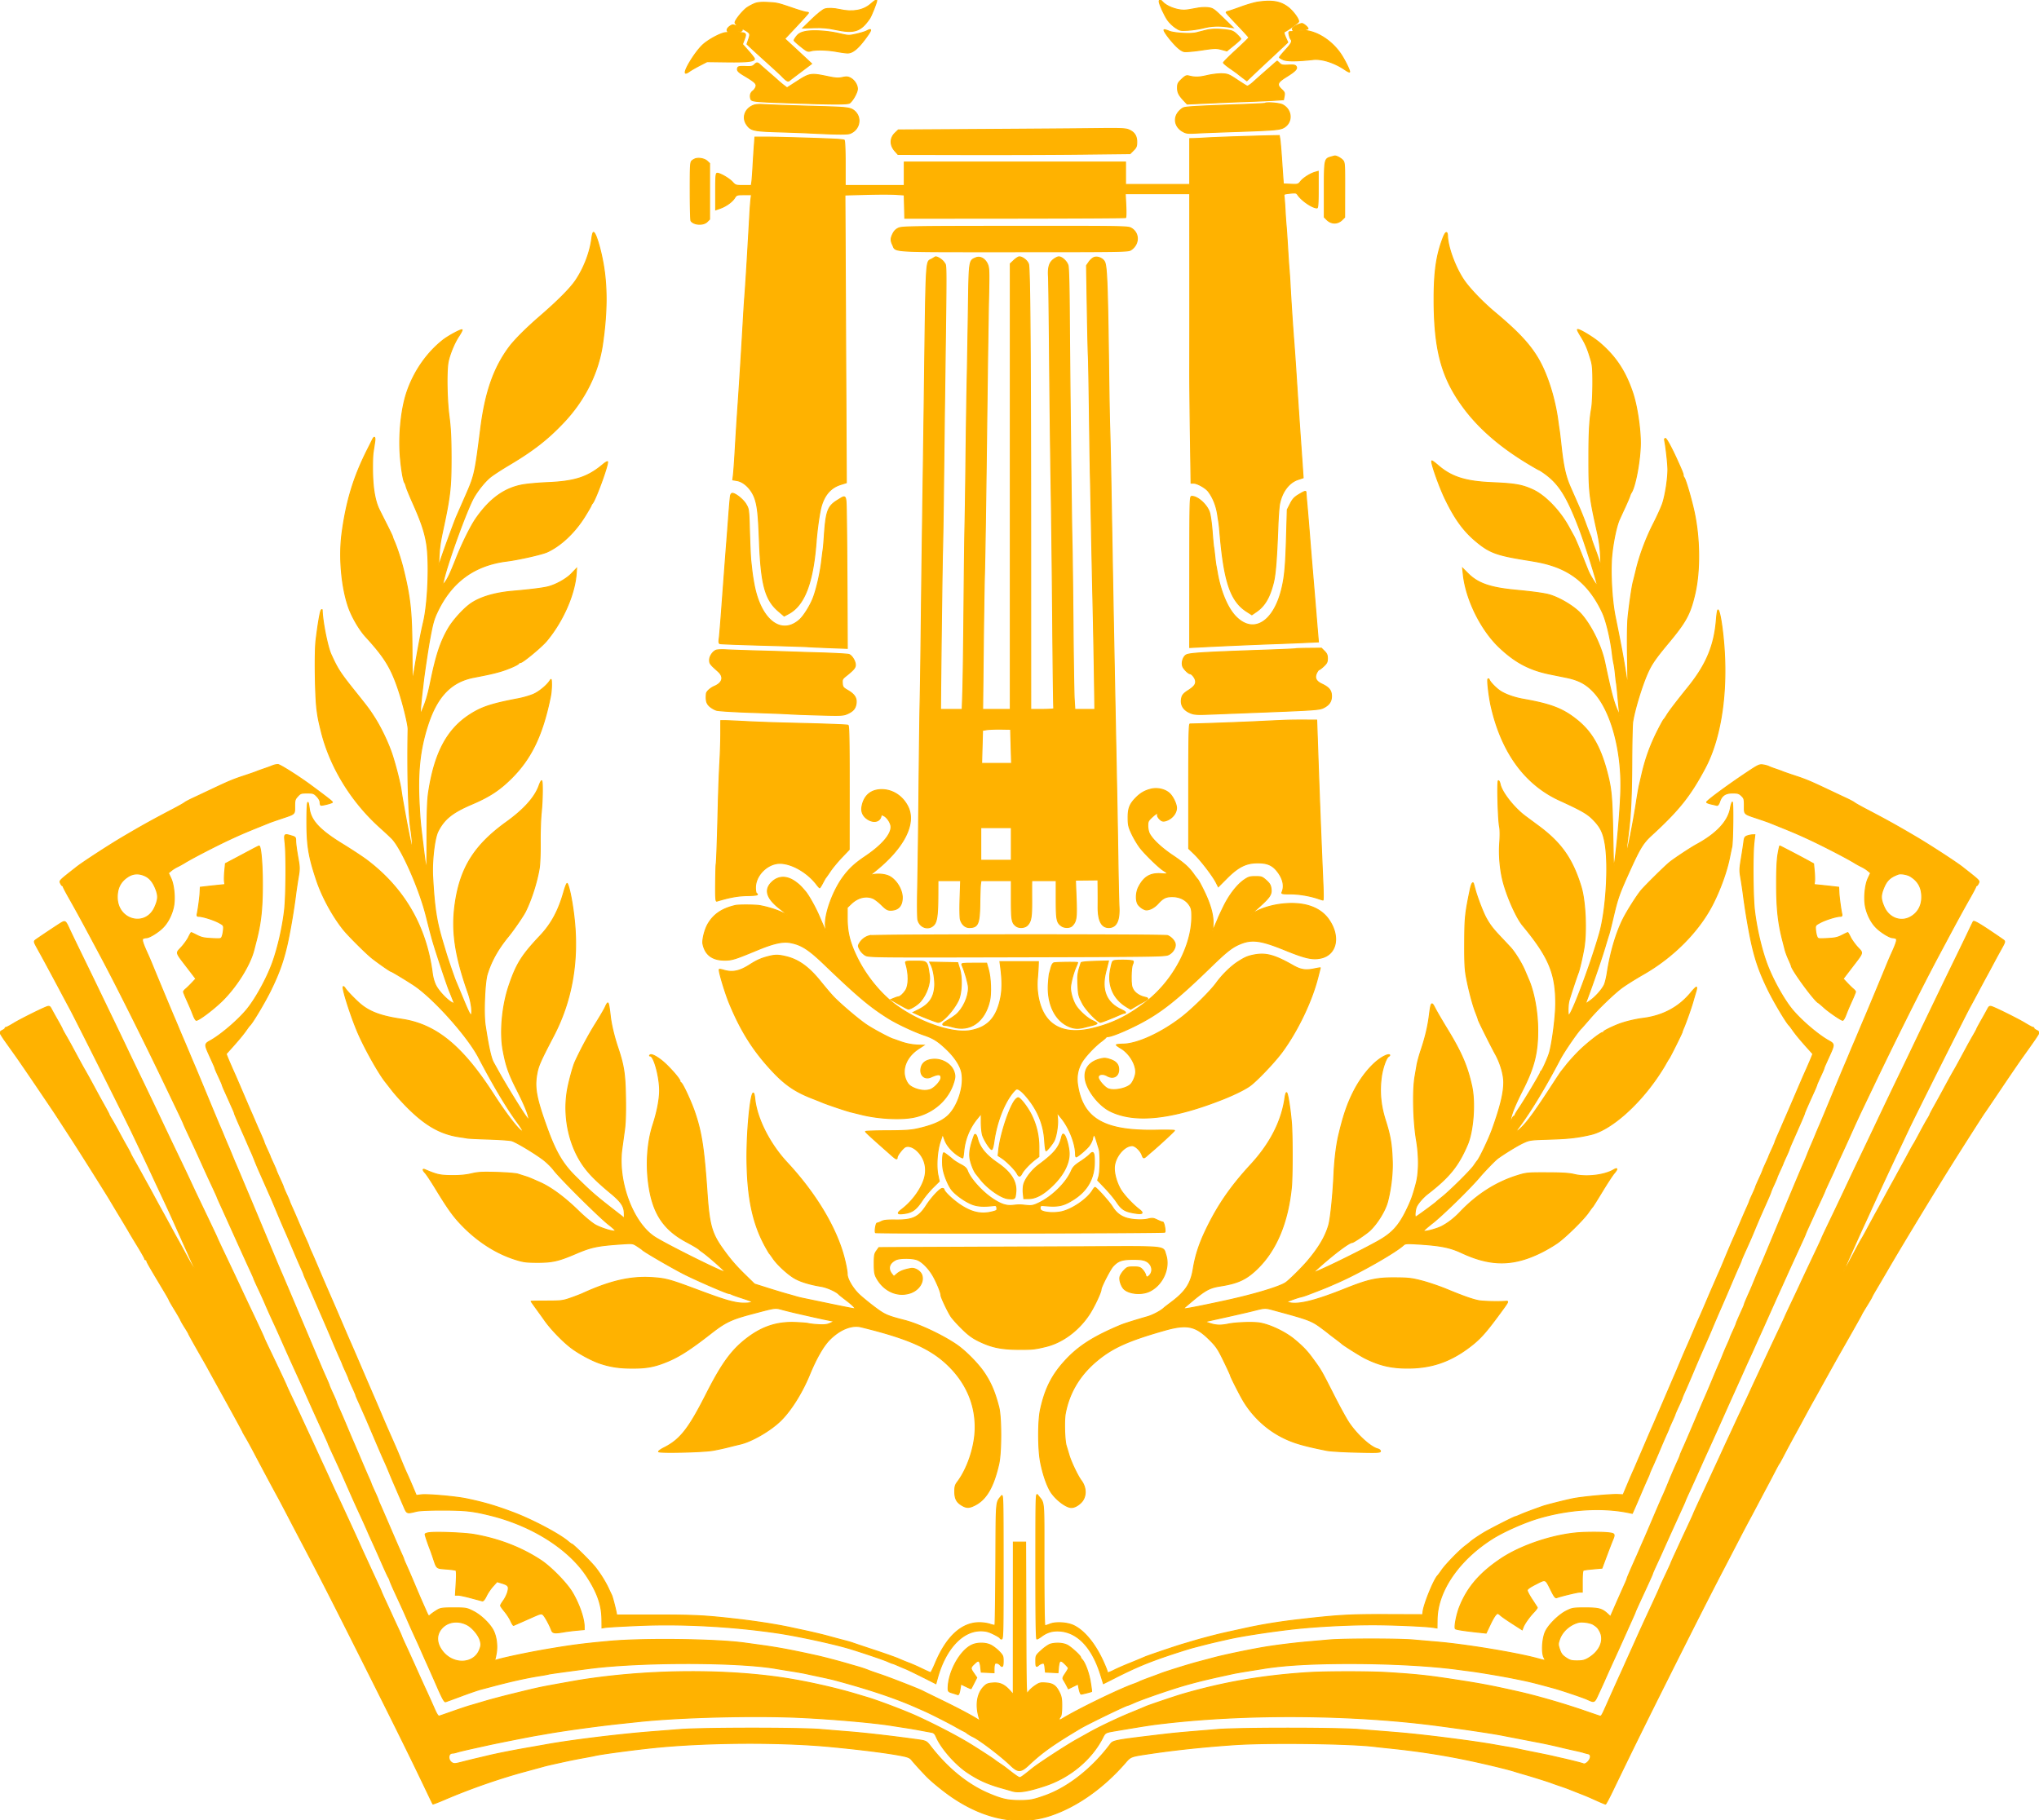 <svg version="1.0" xmlns="http://www.w3.org/2000/svg" width="2000pt" height="1786pt" viewBox="0 0 2000 1786"><path d="M1415.316 233.75c-6.487 17.153-8.746 33.301-8.641 61.75.149 40.35 5.427 65.558 18.538 88.545 15.497 27.168 39.411 50.162 73.584 70.751 5.663 3.412 10.532 6.204 10.819 6.204.288 0 2.405 1.327 4.704 2.95 14.75 10.407 22.468 22.569 34.832 54.885 4.833 12.632 14.194 41.804 17.541 54.665.991 3.805-6.664-7.964-9.087-13.97a4864.974 4864.974 0 01-7.196-18.03c-2.621-6.6-5.646-13.575-6.723-15.5a1009.669 1009.669 0 01-4.884-8.887c-8.682-15.982-23.236-31.062-35.303-36.579-10.628-4.859-17.326-6.033-40-7.008-26.011-1.12-39.777-5.484-52.802-16.74-3.192-2.758-5.996-4.821-6.233-4.585-1.203 1.204 7.086 24.836 13.038 37.169 9.701 20.104 18.314 31.859 30.997 42.305 12.802 10.544 19.942 13.134 49 17.772 12.924 2.062 18.627 3.338 26 5.815 21.922 7.364 37.37 22.019 48.411 45.927 3.728 8.073 8.001 26.122 9.662 40.811.341 3.025.992 7.075 1.445 9 .453 1.925 1.115 6.563 1.471 10.306.356 3.743.842 7.793 1.079 9 .238 1.207.886 7.369 1.441 13.694.554 6.325 1.214 13.075 1.465 15l.458 3.5-1.593-3.5c-4.595-10.097-6.663-17.755-13.37-49.5-3.333-15.775-13.095-35.738-22.9-46.83-7.138-8.074-23.366-17.538-33.819-19.723-6.209-1.298-15.945-2.551-30.75-3.957-24.676-2.345-36.849-6.567-46.408-16.098l-5.407-5.392.629 6c2.585 24.63 17.316 54.474 35.325 71.561 15.656 14.855 29.653 22.249 49.861 26.338 4.4.89 11.6 2.356 16 3.257 12.081 2.474 19.501 6.467 26.932 14.494 16.347 17.655 26.898 54.885 26.458 93.35-.228 19.832-4.432 66.687-7.09 79-.118.55-.504-14.525-.858-33.5-.67-36.019-1.42-44.146-5.531-59.956-6.39-24.572-14.781-39.471-28.659-50.888-14.165-11.653-25.821-16.246-53.752-21.179-8.712-1.538-17.607-4.725-22.595-8.094-4.201-2.837-9.8-8.638-10.652-11.036-.264-.741-.824-1.027-1.244-.635-.91.846 1.055 17.587 3.143 26.788 10.249 45.152 33.147 76.593 67.105 92.139 21.321 9.761 26.965 12.974 32.488 18.497 7.465 7.466 10.265 13.014 12.169 24.114 3.666 21.38.954 65.311-5.418 87.75-8.563 30.155-27.453 80.5-30.204 80.5-1.061 0-.966-9.619.138-14 .859-3.404 7.485-23.486 9.075-27.5 1.197-3.025 3.767-13.992 5.473-23.36 3.01-16.532 1.682-46.979-2.667-61.14-8.399-27.345-19.301-42.927-41.616-59.48l-12.891-9.56c-11.279-8.362-23.297-23.673-24.909-31.734-.355-1.774-1.103-3.226-1.663-3.226-1.256 0-.255 38.302 1.179 45.092.592 2.803.645 8.98.135 15.862-.943 12.744.505 27.933 3.768 39.546 4.341 15.446 12.919 34.318 18.847 41.465 25.538 30.791 32.409 47.139 32.305 76.857-.044 12.399-3.217 37.406-6.05 47.678-1.348 4.889-7.132 17.874-8.166 18.333-.412.184-.75.728-.75 1.211 0 1.149-15.195 26.662-20.707 34.769-2.361 3.472-4.293 6.735-4.293 7.25 0 .515-.378.937-.839.937-.462 0-1.379 1.183-2.038 2.629-2.308 5.065-2.119 1.615.319-5.856 1.354-4.147 5.568-13.583 9.365-20.967 11.802-22.957 15.527-37.319 15.51-59.806-.014-17.716-3.415-36.879-8.785-49.5l-4.047-9.5c-3.073-7.208-9.703-17.887-13.97-22.5a1740.36 1740.36 0 00-9.395-10c-7.78-8.227-10.619-11.918-14.419-18.746-2.909-5.228-8.593-19.952-10.714-27.754a487.77 487.77 0 00-1.638-5.917c-.707-2.418-2.133.113-3.331 5.917-4.85 23.481-5.239 27.266-5.341 52-.082 19.861.244 26.299 1.719 34 2.495 13.02 6.287 27.296 9.185 34.578 1.331 3.344 2.419 6.416 2.419 6.827 0 .896 12.652 26.28 16.938 33.984 4.723 8.488 8.062 19.875 8.061 27.489-.001 10.508-3.234 23.792-11.225 46.122-3.352 9.367-12.661 28.896-14.777 31-.276.275-1.769 2.368-3.318 4.652-3.136 4.625-23.426 24.719-31.179 30.877-2.75 2.184-5.225 4.231-5.5 4.548-1.085 1.251-19.717 14.923-20.338 14.923-1.247 0-.663-7.196.841-10.349 1.687-3.538 6.49-8.989 10.997-12.481 21.183-16.41 29.945-27.275 38.89-48.223 5.746-13.457 7.756-41.165 4.168-57.447-4.316-19.585-10.088-32.977-24.14-56-5.035-8.25-10.388-17.444-11.895-20.431-3.351-6.643-3.888-5.967-5.498 6.931-1.378 11.036-3.951 21.864-8.183 34.436-1.654 4.915-3.439 11.44-3.967 14.5a8786.88 8786.88 0 00-1.931 11.265c-2.392 14.031-1.673 43.942 1.507 62.722 2.583 15.251 2.455 31.701-.327 42.077-3.373 12.579-4.868 16.678-9.701 26.596-7.36 15.107-14.097 22.425-27.64 30.026-15.346 8.613-49.215 25.368-60.283 29.823l-4 1.61 3.592-3.278c15.565-14.201 32.068-26.777 35.138-26.777 1.406 0 13.867-8.394 17.4-11.72 7.425-6.993 15.165-19.623 17.441-28.461 3.266-12.684 4.983-27.632 4.575-39.819-.548-16.388-1.971-24.777-6.758-39.854-4.663-14.684-5.909-28-3.973-42.476 1.137-8.505 4.665-18.674 6.973-20.101 2.651-1.638.792-2.462-2.476-1.097-10.322 4.313-22.97 18.399-31.475 35.053-6.284 12.306-10.203 23.769-14.863 43.475-2.187 9.252-3.987 23.933-4.597 37.5-.927 20.624-3.332 44.191-5.153 50.482-3.233 11.174-9.562 21.939-20.588 35.018-5.591 6.633-17.966 18.887-21.597 21.387-5.95 4.097-31.074 11.654-58.797 17.687-22.008 4.79-37.678 7.902-39.842 7.913-1.812.01-1.753-.201.627-2.238 18.918-16.197 22.386-18.228 34.373-20.134 17.202-2.735 25.402-6.668 36.277-17.398 18.375-18.131 29.614-45.324 32.948-79.717 1.004-10.367 1.001-51.4-.006-63-1.31-15.095-3.663-29.5-4.818-29.5-.428 0-1.077 2.138-1.441 4.75-3.227 23.113-14.376 45.035-33.44 65.75-20.103 21.844-32.761 40.276-44.401 64.653-6.399 13.401-10.077 24.803-12.201 37.83-2.325 14.255-7.55 22.216-21.418 32.634-3.575 2.686-6.725 5.108-7 5.383-2.978 2.978-11.05 7.295-16.601 8.877-11.15 3.179-22.674 6.807-25.899 8.154-26.129 10.909-40.804 20.124-53.526 33.611-13.876 14.709-20.911 28.446-25.484 49.764-2.288 10.668-2.287 37.601.002 50.108 2.275 12.429 6.671 25.121 10.723 30.956 5.144 7.407 14.719 14.501 19.601 14.521 2.77.011 5.843-1.476 9.021-4.366 5.889-5.354 6.156-14.747.627-22.125-3.428-4.576-9.964-18.28-11.923-25-.961-3.3-2.181-7.35-2.711-9-1.651-5.144-2.224-24.8-.923-31.675 3.891-20.559 14.141-37.71 30.916-51.734 15.269-12.765 30.57-19.693 65.677-29.735 22.839-6.533 31.098-4.83 45.233 9.325 6.317 6.328 8.056 8.942 13.75 20.671 3.584 7.385 6.517 13.758 6.517 14.162 0 .878 6.329 13.588 10.947 21.986 8.701 15.82 22.317 29.297 38.053 37.66 11.316 6.015 21.036 8.973 45.5 13.849 3.3.658 16.463 1.431 29.25 1.719 20.349.458 23.25.334 23.25-.994 0-.834-1.162-1.809-2.583-2.165-7.14-1.793-20.742-14.264-28.654-26.275-2.523-3.829-8.903-15.474-14.179-25.878-13.027-25.692-12.632-25.012-21.668-37.314-5.029-6.847-9.13-11.096-17.208-17.83-8.899-7.419-23.909-14.592-34.069-16.282-6.38-1.062-23.292-.502-30.639 1.013-7.577 1.563-12.23 1.414-18.251-.586l-5.139-1.707 14.945-3.301c12.439-2.748 26.565-5.972 30.945-7.063 14.433-3.594 12.662-3.564 24.263-.416 32.371 8.783 34.83 9.726 44.952 17.255 3.182 2.367 6.01 4.532 6.285 4.812.275.279 3.2 2.531 6.5 5.003s6.225 4.747 6.5 5.056c1.247 1.399 18.031 11.987 22.729 14.339 14.348 7.182 25.901 9.869 42.271 9.833 22.825-.05 40.929-6.141 59.509-20.022 10.89-8.135 16.171-13.928 30.665-33.632 8.494-11.548 8.76-12.065 6.104-11.879-7.783.547-22.545.201-26.875-.629-6.043-1.158-15.113-4.364-31.403-11.099-6.875-2.842-17.675-6.522-24-8.177-10.07-2.635-13.303-3.023-26-3.116-18.798-.137-26.546 1.572-50.5 11.138-26.547 10.601-42.607 14.821-51.814 13.614-2.648-.347-4.562-.884-4.253-1.192.736-.736 10.42-4.233 13.369-4.828 1.267-.255 3.967-1.09 6-1.855 9.983-3.755 18.125-6.959 22.198-8.734l8-3.486c21.065-9.174 56.689-29.433 64.5-36.68 1.794-1.665 3.132-1.789 13-1.206 23.054 1.361 32.61 3.224 44.16 8.61 28.822 13.439 50.91 13.278 78.588-.574 4.812-2.407 11.787-6.523 15.5-9.146 8.073-5.702 25.482-22.841 30.304-29.835 1.897-2.75 3.73-5.225 4.075-5.5.346-.275 4.582-7.025 9.415-15 4.833-7.975 10.064-15.978 11.623-17.785 3.806-4.41 3.578-5.851-.541-3.421-8.943 5.277-26.786 7.329-38.624 4.444-4.777-1.165-11.802-1.599-26.5-1.638-19.144-.051-20.385.066-29 2.735-20.989 6.504-39.853 18.539-56.446 36.015-5.637 5.938-11.72 10.63-18.054 13.929-3.824 1.992-13.279 4.721-16.356 4.721-1.768 0-1.725-.196.496-2.25 1.337-1.237 4.44-3.816 6.896-5.73 9.928-7.738 36.78-34.003 46.464-45.448 5.075-5.998 15-16.219 17.583-18.108 6.557-4.793 19.6-12.758 24.917-15.216 6.339-2.93 6.996-3.02 26.5-3.622 18.493-.572 26.986-1.542 40-4.571 18.617-4.332 45.005-26.999 64.678-55.555 3.031-4.4 6.753-10.25 8.271-13 1.518-2.75 3.144-5.473 3.613-6.051 1.101-1.357 12.938-25.143 12.938-25.998 0-.357.618-2.067 1.374-3.8 2.33-5.344 7.45-19.839 9.237-26.151.934-3.3 2.259-7.8 2.943-10 .684-2.2.842-4 .351-4s-2.862 2.4-5.268 5.333c-11.778 14.358-27.521 22.805-47.116 25.279-7.724.976-17.848 3.443-24.021 5.855-6.811 2.661-14.5 6.501-14.5 7.241 0 .436-.474.792-1.053.792-1.955 0-15.751 10.856-23.136 18.204-4.032 4.013-9.463 9.996-12.069 13.296-2.606 3.3-5.108 6.457-5.561 7.016-.452.559-3.885 5.734-7.629 11.5-17.235 26.551-24.871 37.152-31.157 43.257-4.727 4.592-6.487 4.856-3.173.477 11.628-15.363 26.792-40.369 41.013-67.634 3.837-7.356 17.593-27.367 20.703-30.116.311-.275 4.578-5.146 9.483-10.824 7.441-8.615 21.153-21.863 29.17-28.181 3.708-2.922 13.027-8.826 22.909-14.513 28.988-16.684 53.772-41.729 67.272-67.982 7.422-14.433 13.902-32.338 16.645-46 .884-4.4 1.88-9.125 2.214-10.5 1.117-4.599 1.555-45.621.47-44.02-.551.813-1.299 3.288-1.661 5.5-2.154 13.147-13.406 25.325-33.44 36.19-5.494 2.98-21.04 13.243-26 17.165-4.651 3.678-24.988 23.75-28.536 28.165-4.491 5.588-13.614 20.068-17.366 27.564-6.899 13.784-12.515 32.862-15.583 52.936-.672 4.4-1.924 9.58-2.782 11.511-2.076 4.672-8.909 12.326-14.341 16.063l-4.39 3.021 3.605-9.797c5.798-15.752 13.048-37.089 15.902-46.798 1.455-4.95 3.042-10.125 3.525-11.5.483-1.375 2.253-8.35 3.932-15.5 4.748-20.224 5.972-23.771 15.524-45 10.865-24.149 13.993-29.327 22.346-37 27.052-24.847 38.108-38.721 52.649-66.068 17.365-32.659 23.611-84.568 16.598-137.932-1.363-10.373-3.083-17.618-4.042-17.025-.419.259-1.07 4.42-1.446 9.248-1.976 25.33-9.752 44.103-27.32 65.961-12.345 15.359-18.928 23.976-21.25 27.816-1.331 2.2-2.729 4.225-3.106 4.5-.378.275-2.97 5-5.761 10.5-7.278 14.344-12.024 27.401-15.628 43-.89 3.85-2.045 8.8-2.567 11-.522 2.2-1.878 10.075-3.014 17.5-2.88 18.823-8.801 48.482-9.532 47.75-.226-.226.041-3.974.593-8.33.551-4.356 1.229-9.72 1.504-11.92 1.991-15.887 2.901-35.846 3.031-66.5.083-19.525.482-37.75.886-40.5 1.716-11.69 9.033-35.765 14.712-48.414 3.916-8.721 7.813-14.341 20.52-29.593 17.048-20.463 21.121-27.986 25.71-47.493 5.332-22.664 5.017-55.164-.79-81.5-2.852-12.931-8.296-31.397-9.715-32.95-.477-.522-.868-1.579-.868-2.349 0-1.459-1.043-4.04-6.331-15.673-5.379-11.835-10.286-20.724-11.242-20.368-.502.187-.82.79-.707 1.34 1.415 6.849 3.28 23.442 3.28 29.187 0 9.192-2.428 24.849-5.138 33.125-1.137 3.472-5.116 12.284-8.844 19.582-7.32 14.332-13.51 30.8-16.955 45.106-1.192 4.95-2.586 10.575-3.099 12.5-1.156 4.345-3.484 20.176-4.962 33.751-.708 6.5-.924 21.32-.59 40.5.491 28.165.433 29.629-.84 21.249-2.934-19.315-4.913-30.095-11.384-62-3.208-15.814-4.718-43.38-3.247-59.269 1.211-13.087 4.542-29.057 7.387-35.417.815-1.823 3.275-7.191 5.467-11.929 2.191-4.738 4.314-9.688 4.717-11 .403-1.312 1.05-2.835 1.438-3.385 4.096-5.806 9.054-32.63 9.044-48.926-.009-14.871-3.362-36.774-7.527-49.175-7.095-21.121-16.56-35.473-32.314-48.997-6.582-5.65-20.77-14.119-21.848-13.041-.231.232 1.068 2.832 2.888 5.78 5.187 8.405 6.872 12.327 10.468 24.359 1.443 4.828 1.779 9.418 1.722 23.5-.039 9.625-.569 20.2-1.176 23.5-2 10.862-2.707 23.662-2.707 49 0 33.444.454 37.403 8.363 73 2.078 9.355 2.93 16.451 3.299 27.5l.217 6.5-1.241-4.5c-.683-2.475-2.793-8.572-4.69-13.55-1.896-4.977-3.448-9.409-3.448-9.849 0-.439-.631-2.217-1.403-3.95s-2.634-6.526-4.137-10.651c-2.436-6.682-4.729-12.368-7.46-18.5-.49-1.1-1.875-4.25-3.079-7-1.203-2.75-3.183-7.25-4.398-10-5.014-11.34-7.098-20.784-9.489-43-.592-5.5-1.294-11.35-1.56-13-.265-1.65-.909-6.15-1.431-10-2.972-21.952-10.198-44.857-18.928-60-8.312-14.418-19.944-26.903-43.115-46.274-11.606-9.703-24.537-23.182-30.104-31.379-8.356-12.305-15.661-31.972-16.087-43.312-.196-5.211-2.027-4.308-4.493 2.215m-834.793-.085c-1.727 13.82-7.649 29.292-15.881 41.491-5.279 7.822-17.421 20.037-35.135 35.344-13.184 11.393-24.815 23.024-30.002 30-15.081 20.285-23.434 44.063-27.93 79.5-5.728 45.158-5.975 46.256-15.078 67.016-3.734 8.516-7.628 17.403-8.655 19.748-2.317 5.296-14.613 39.123-16.442 45.236-1.281 4.279-1.319 4.01-.786-5.468.563-9.982 1.194-14.398 3.795-26.532 7.149-33.351 8.098-41.781 8.051-71.5-.03-18.874-.52-28.676-2-40-2.276-17.419-2.659-45.965-.727-54.278 1.859-8.004 6.101-18.072 10.286-24.418 2.066-3.132 3.528-5.923 3.249-6.202-.858-.858-13.579 5.995-18.824 10.141-15.829 12.512-28.445 30.714-35.292 50.92-5.096 15.037-7.739 37.448-6.82 57.837.564 12.525 3.007 28.928 4.616 31 .427.55 1.088 2.301 1.469 3.892.381 1.591 3.425 9.016 6.764 16.5 8.072 18.09 11.451 28.155 13.292 39.595 2.923 18.166 1.379 57.93-2.971 76.513-3.136 13.393-6.667 32.466-10.463 56.5-.486 3.077-.841-7.305-.922-27-.162-39.08-1.626-53.009-8.51-81-2.342-9.522-6.204-21.319-9.217-28.151-.765-1.733-1.39-3.446-1.39-3.806 0-.36-2.547-5.692-5.661-11.849-3.113-6.157-6.435-12.769-7.382-14.694-3.957-8.041-6.149-20.012-6.501-35.5-.188-8.25.033-17.475.492-20.5.458-3.025 1.158-7.637 1.556-10.25.765-5.026-.261-6.236-2.114-2.492-.61 1.233-2.921 5.842-5.135 10.242-13.391 26.613-20.552 50.193-24.748 81.5-3.116 23.246-.564 52.651 6.292 72.5 3.335 9.657 10.646 22.225 16.902 29.058 18.608 20.324 24.904 30.565 32.193 52.367 4.458 13.335 9.529 34.072 9.432 38.575-.87 40.447.301 83.707 2.665 98.5 1.405 8.787 2.132 21.245.992 17-1.186-4.415-4.304-19.761-6.402-31.5-.884-4.95-2.021-11.25-2.526-14a252.56 252.56 0 01-1.585-10c-.914-6.848-4.979-23.048-8.656-34.5-3.64-11.336-10.888-26.66-17.508-37.021-5.126-8.022-6.139-9.378-19.31-25.846-14.394-17.996-16.887-21.854-23.351-36.133-3.457-7.638-8.431-32.688-8.628-43.45-.011-.6-.351-.6-.924 0-1.002 1.048-3.306 14.49-5.134 29.95-1.372 11.604-.791 54.251.92 67.5 1.004 7.771 1.522 10.427 4.101 21 8.581 35.19 29.517 69.463 58.055 95.039 4.579 4.104 9.74 8.924 11.468 10.713 9.494 9.824 26.978 49.442 33.638 76.222 2.124 8.539 4.825 18.901 6.001 23.026 3.176 11.134 14.448 45.048 16.786 50.5.471 1.1 1.78 4.361 2.908 7.246l2.05 5.246-2.693-1.398c-4.489-2.33-12.526-10.782-15.456-16.253-1.74-3.249-3.116-7.878-3.716-12.5-5.964-45.915-27.4-83.034-63.983-110.794-4.146-3.146-14.963-10.277-24.038-15.847-22.445-13.776-31.117-23.079-32.667-35.042-1.414-10.911-2.274-6.484-2.301 11.842-.037 24.652 1.646 35.054 9.469 58.533 5.418 16.257 15.847 35.417 26.476 48.641 4.75 5.909 22.508 23.588 28.023 27.898 6.675 5.217 17.754 12.928 18.575 12.928.859 0 19.467 11.348 24.425 14.896 19.559 13.995 50.982 49.47 61.371 69.283 14.877 28.375 27.871 50.133 38.886 65.112 2.746 3.736 4.71 7.076 4.362 7.423-1.726 1.726-14.932-14.992-28.606-36.214-30.636-47.549-56.477-68.617-90.218-73.559-19.305-2.828-30.535-6.878-39.67-14.307-4.425-3.598-13.624-12.992-15.311-15.634-.877-1.375-1.84-2.267-2.139-1.982-1.323 1.259 6.955 27.456 13.898 43.982 6.457 15.371 20.521 40.614 27.544 49.437.465.585 3.473 4.438 6.684 8.563 3.211 4.125 10.081 11.722 15.268 16.883 17.824 17.733 32.47 25.896 51.271 28.577 2.663.379 5.813.88 7 1.113 1.188.233 10.71.69 21.16 1.015 10.45.326 20.575 1.053 22.5 1.616 4.18 1.223 20.86 11.161 30.139 17.958 3.652 2.675 8.582 7.445 10.956 10.601 6.089 8.094 44.865 46.612 54.13 53.769 4.438 3.429 7.112 6.103 6.285 6.285-2.716.597-13.972-2.894-19.688-6.105-3.143-1.767-10.352-7.743-16.019-13.28-14.051-13.73-27.245-23.483-38.485-28.448-9.869-4.36-10.895-4.777-14.318-5.831a419.968 419.968 0 01-7-2.237c-1.925-.637-11.216-1.385-20.647-1.661-14.436-.422-18.387-.209-25 1.354-5.472 1.292-11.339 1.825-19.353 1.756-11.38-.097-14.382-.764-26.25-5.832-2.431-1.038-2.185.517.551 3.477 1.266 1.37 5.861 8.34 10.212 15.49 12.085 19.859 17.499 27.344 26.209 36.239 15.393 15.72 33.195 27.023 51.795 32.886 7.838 2.471 10.577 2.835 21.483 2.854 14.838.025 20.819-1.336 37.787-8.602 15.338-6.567 21.326-7.802 45.814-9.45 9.905-.667 10.133-.632 14.481 2.188 2.43 1.577 4.643 3.138 4.918 3.469 1.526 1.84 31.315 19.09 42.457 24.586 13.489 6.653 40.547 18.33 42.474 18.33.603 0 1.878.411 2.833.913.955.502 5.561 2.132 10.236 3.623 4.675 1.491 8.871 3.049 9.325 3.462 1.588 1.447-8.318 2.105-14.543.965-8.711-1.595-16.038-3.963-40.282-13.02-25.321-9.459-29.394-10.567-42.116-11.45-21.415-1.488-41.324 3.009-68.884 15.559-2.2 1.002-7.6 3.076-12 4.61-7.383 2.574-9.176 2.791-23.249 2.814-8.387.013-15.249.13-15.25.26 0 .13 2.587 3.796 5.749 8.147 3.163 4.351 6.425 8.892 7.25 10.092 5.993 8.713 18.245 21.4 26.812 27.764 7.398 5.496 19.779 12.134 27.482 14.735 10.269 3.467 18.893 4.778 31.706 4.818 14.368.045 22.066-1.403 34.407-6.471 11.837-4.862 22.822-11.934 42.885-27.609 14.25-11.133 20.03-13.89 40.412-19.278 23.644-6.251 22.313-6.071 29.944-4.03a453.915 453.915 0 0013.852 3.423l15.5 3.52c4.675 1.061 11.417 2.513 14.982 3.227l6.481 1.298-3.981 1.839c-3.081 1.423-5.68 1.749-11.482 1.439-4.125-.221-8.625-.713-10-1.095s-7.45-.864-13.5-1.071c-17.083-.585-31.184 3.916-45.5 14.521-15.876 11.761-25.598 24.927-41.347 55.995-17.219 33.967-25.552 44.529-41.403 52.474-2.887 1.447-5.25 3.111-5.25 3.696 0 1.465 43.12.504 53-1.181 4.125-.704 10.875-2.145 15-3.204 4.125-1.058 9.525-2.389 12-2.958 11.064-2.545 28.681-12.623 38.888-22.247 10.207-9.623 21.553-27.449 29.012-45.58 6.58-15.995 13.367-27.945 19.43-34.216 9.932-10.271 21.866-15.238 31.17-12.974 45.366 11.042 67.63 20.769 84.734 37.017 18.863 17.919 28.27 40.362 27.214 64.931-.733 17.081-7.842 37.73-17.297 50.242-2.186 2.893-2.641 4.54-2.622 9.5.027 6.942 1.815 10.325 7.11 13.45 4.546 2.681 7.232 2.586 13.058-.465 10.905-5.709 17.871-17.86 22.926-39.985 2.632-11.521 2.654-45.902.036-56-3.808-14.685-7.568-23.586-14.144-33.478-5.903-8.878-18.244-21.438-27.015-27.494-13.699-9.457-36.875-20.381-51-24.037-17.243-4.463-19.541-5.464-29.309-12.764-5.32-3.975-12.209-9.604-15.31-12.51-6.249-5.856-11.881-15.356-11.881-20.042 0-3.802-2.344-14.768-4.847-22.675-8.889-28.08-28.067-58.848-54.229-87-17.041-18.338-29.555-43.105-31.583-62.512-2.287-21.878-8.138 25.284-7.631 61.512.51 36.514 5.891 61.416 18.041 83.5 1.967 3.575 3.842 6.725 4.166 7 .324.275 1.865 2.383 3.426 4.684 3.826 5.641 13.053 14.315 19.864 18.672 5.755 3.681 15.097 6.66 27.293 8.702 5.992 1.003 15.057 5.124 17.5 7.956.275.319 3.2 2.641 6.5 5.161 7.364 5.623 10.413 8.825 8.403 8.825-.775 0-11.307-2.067-23.405-4.594a15210.912 15210.912 0 00-26.446-5.507c-2.446-.502-5.821-1.335-7.5-1.851-1.678-.516-5.752-1.677-9.052-2.579-3.3-.903-11.729-3.453-18.732-5.668l-12.731-4.026-8.853-8.637c-9.705-9.469-15.281-15.978-22.82-26.638-10.357-14.644-12.719-23.31-14.857-54.5-2.976-43.408-5.431-59.334-12.178-78.99-3.67-10.692-11.852-28.238-13.45-28.843-.483-.184-.879-.794-.879-1.356 0-1.674-5.887-8.865-12.988-15.864-6.868-6.771-14.758-11.496-16.462-9.859-.595.571-.507.912.233.912 3.647 0 9.223 20.52 9.219 33.922-.003 8.518-2.426 21.054-6.469 33.462-5.645 17.326-7.112 39.286-4.015 60.103 4.067 27.339 14.604 43.059 36.814 54.925 7.108 3.797 11.811 6.627 12.668 7.623.275.319 1.442 1.23 2.593 2.023 6.313 4.35 23.887 19.942 22.476 19.942-3.234 0-57.808-27.205-68.796-34.294-21.537-13.896-36.702-54.626-32.284-86.706.644-4.675 1.787-13 2.541-18.5.931-6.791 1.253-16.899 1.005-31.5-.4-23.514-1.636-31.556-7.574-49.27-3.641-10.864-6.484-22.852-7.406-31.23-.964-8.755-1.692-12.5-2.43-12.5-.359 0-1.398 1.72-2.309 3.823-.911 2.102-5.308 9.64-9.771 16.75-6.52 10.387-14.946 26.116-20.051 37.427-1.951 4.322-6.087 19.605-7.442 27.5-4.591 26.737 1.8 55.614 16.772 75.776 5.526 7.443 12.856 14.648 25.848 25.411 9.942 8.236 13.006 12.742 13.188 19.393l.14 5.157-12-9.347c-16.713-13.018-20.832-16.628-35.827-31.403-12.745-12.559-19.574-24.188-28.179-47.987-10.341-28.599-12.347-39.115-10.006-52.433 1.459-8.298 3.146-12.159 16.637-38.067 17.525-33.655 24.383-71.651 20.307-112.5-1.638-16.416-4.843-33.12-7.034-36.665-.388-.628-1.903 3.09-3.366 8.262-5.186 18.33-12.196 31.358-23.088 42.903-18.201 19.292-23.391 27.581-30.645 48.941-6.73 19.818-9.107 45.851-5.804 63.559 2.874 15.404 5.446 22.766 13.502 38.655 6.726 13.264 10.533 22.251 11.46 27.045l.637 3.3-2.297-2.966c-4.19-5.411-19.989-31.031-27.77-45.034l-5.002-9c-2.492-4.484-4.999-15.824-8.178-37-1.665-11.095-.448-41.542 1.979-49.5 3.982-13.055 10.509-24.751 20.89-37.437 5.03-6.147 14.4-19.768 16.56-24.071 5.903-11.765 11.519-29.404 13.688-42.992.615-3.85 1.03-15.1.923-25-.107-9.9.324-22.95.959-29 1.306-12.467 1.541-31.5.389-31.5-.421 0-1.527 2.144-2.458 4.764-4.06 11.433-14.712 23.346-32.032 35.823-31.2 22.477-45.122 44.52-50.201 79.48-3.903 26.863-.403 51.089 12.775 88.433 2.817 7.982 4.301 18.57 2.942 20.997-.699 1.251-2.529-2.244-7.686-14.678-3.722-8.975-7.162-17.219-7.645-18.319-1.243-2.835-7.85-22.083-9.526-27.75-.772-2.612-2.119-7.112-2.992-10-6.324-20.904-8.345-33.93-10.048-64.75-.833-15.076 1.787-37.52 5.165-44.246 6.131-12.206 14.104-18.608 33.471-26.877 17.107-7.304 26.984-13.786 38.598-25.332 19.653-19.538 30.702-42.709 38.324-80.371.593-2.93 1.052-8.105 1.019-11.5-.049-5.214-.244-5.871-1.25-4.226-2.808 4.593-10.394 10.996-16.07 13.564-3.366 1.524-10.171 3.538-15.121 4.477-26.302 4.987-36.068 8.2-47.629 15.673-22.403 14.479-34.662 37.587-40.5 76.338-1.114 7.389-1.516 19.007-1.541 44.5-.036 36.636-.225 37.035-3.791 8-2.812-22.906-2.901-23.827-3.768-39-1.867-32.695.411-54.895 8.109-79 9.113-28.538 22.946-43.07 45.12-47.4 15.514-3.029 19.068-3.821 26-5.798 7.504-2.14 17.787-6.611 18.333-7.972.184-.457.956-.83 1.717-.83 2.182 0 20.59-15.266 25.519-21.163 16.184-19.363 27.858-46.09 29.154-66.744l.277-4.408-4.805 5.041c-5.137 5.389-15.749 11.256-23.763 13.138-5.364 1.26-17.916 2.807-33.77 4.161-18.482 1.578-33.515 6.216-42.662 13.161-7.011 5.323-16.389 15.872-20.737 23.325-7.651 13.117-11.993 26.248-17.355 52.489-2.779 13.6-5.02 20.879-9.237 30-.957 2.071-1.065 1.298-.625-4.5.292-3.85.951-10.6 1.464-15l1.46-12.5c.675-5.777 4.291-29.987 5.452-36.5 3.107-17.431 4.334-22.184 7.483-29 13.973-30.243 36.387-46.904 68.595-50.991 12.085-1.533 34.56-6.619 39.75-8.995 13.368-6.12 27.08-19.08 36.891-34.869 3.026-4.871 5.775-9.596 6.108-10.5.333-.905.863-1.87 1.178-2.145C583.64 491.633 596 458.17 596 453.194c0-.722-2.137.483-4.75 2.679-14.676 12.335-27.525 16.509-54.25 17.622-8.525.355-19.325 1.312-24 2.127-17.81 3.104-32.243 13.39-45.782 32.63-5.294 7.523-13.599 24.196-19.549 39.248-6.237 15.774-8.678 20.886-11.702 24.5-2.038 2.435-2.078 2.441-1.53.25.31-1.237.752-3.037.982-4 4.469-18.668 22.914-69.168 29.311-80.25 4.181-7.243 10.833-15.45 15.983-19.721 2.633-2.183 10.967-7.635 18.521-12.115 23.743-14.083 38.204-25.369 53.928-42.089 20.525-21.824 33.742-48.437 37.782-76.075 4.578-31.325 4.755-56.786.555-80-2.812-15.541-7.341-30-9.397-30-.479 0-1.19 2.549-1.579 5.665" fill="#FFB200FF" stroke="#FFB200FF"/><path d="M60.5 905.184c-2.548 1.43-23.426 15.35-25.75 17.168-1.635 1.279-1.479 1.857 2.37 8.759a1266.31 1266.31 0 017.882 14.389c2.068 3.85 5.215 9.7 6.992 13 1.777 3.3 5.498 10.275 8.268 15.5a3152.914 3152.914 0 008.545 16c5.322 9.86 52.782 104.558 60.392 120.5 8.438 17.678 16.803 35.391 20.071 42.5 1.391 3.025 4.643 10 7.227 15.5 8.796 18.718 10.304 21.998 17.005 37 3.686 8.25 7.721 17.25 8.966 20a823.25 823.25 0 014.434 10c1.192 2.75 2.634 5.831 3.202 6.847.569 1.016.833 2.049.586 2.296-.45.45-3.174-4.142-10.169-17.143-2.072-3.85-4.789-8.8-6.039-11-1.25-2.2-3.362-6.025-4.694-8.5-4.413-8.204-10.003-18.445-12.28-22.5-1.235-2.2-4.168-7.586-6.517-11.969-2.349-4.384-5.169-9.559-6.267-11.5a781.128 781.128 0 01-4.982-9.031c-1.643-3.025-4.957-8.972-7.365-13.215-2.407-4.244-4.377-7.913-4.377-8.154 0-.241-1.622-3.295-3.603-6.785-1.982-3.49-5.655-10.171-8.162-14.846-2.507-4.675-5.611-10.179-6.897-12.23-1.286-2.052-2.338-3.98-2.338-4.285 0-.305-1.952-4.026-4.338-8.27A1146.743 1146.743 0 0194.289 1070c-5.381-10-9.158-16.855-11.296-20.5-1.631-2.782-4.894-8.76-12.28-22.5a460.153 460.153 0 00-6.335-11.304c-1.858-3.192-3.378-6.02-3.378-6.284 0-.265-2.107-4.178-4.682-8.697-2.575-4.518-5.317-9.47-6.092-11.003-1.096-2.166-1.892-2.651-3.568-2.175-3.706 1.052-26.358 12.301-33.184 16.479-3.58 2.191-6.951 3.984-7.492 3.984-.54 0-.982.378-.982.839 0 .462-1.125 1.353-2.5 1.979-1.375.627-2.5 1.64-2.5 2.252 0 .612 2.362 4.432 5.25 8.489s7.725 10.849 10.75 15.093c4.244 5.954 21.968 32.002 36.981 54.348 1.025 1.525 8.256 12.644 18.21 28 7.735 11.933 33.986 53.656 36.894 58.638 1.328 2.276 5.78 9.701 9.892 16.5 4.113 6.799 7.978 13.287 8.59 14.417.612 1.131 4.335 7.319 8.273 13.752 3.938 6.434 7.16 12.146 7.16 12.695 0 .549.45.998 1 .998s1 .509 1 1.131c0 1.017 2.376 5.144 17.644 30.646 2.396 4.002 4.356 7.534 4.356 7.848 0 .314 2.395 4.464 5.322 9.223s5.612 9.438 5.968 10.399c.355.962 2.235 4.233 4.178 7.27 1.942 3.037 3.532 5.749 3.532 6.026 0 .403 7.252 13.341 16.229 28.957.632 1.1 2.129 3.8 3.326 6s9.212 16.738 17.811 32.307c8.599 15.568 15.634 28.499 15.634 28.735 0 .235 1.287 2.572 2.86 5.193 1.573 2.621 5.112 9.04 7.863 14.265 8.714 16.545 18.663 35.154 24.059 45 1.357 2.475 5.391 10.125 8.966 17 3.575 6.875 8.633 16.55 11.239 21.5 22.031 41.844 31.151 59.698 67.422 132 30.178 60.154 44.018 88.231 58.659 119 2.879 6.05 5.375 11.172 5.548 11.381.172.21 5.617-1.891 12.099-4.667 24.417-10.461 52.954-20.412 78.019-27.206 8.121-2.201 16.341-4.446 18.266-4.987 3.311-.932 6.997-1.774 23.5-5.371 3.85-.839 11.05-2.253 16-3.142 4.95-.889 9.9-1.841 11-2.115 5.788-1.441 38.927-5.869 59-7.883 51.397-5.156 122.56-5.542 171.5-.931 30.543 2.879 57.396 6.29 70.885 9.007 5.871 1.182 7.813 2.043 9.472 4.201 1.814 2.356 10.043 11.403 14.682 16.141 5.271 5.382 16.827 14.751 25.159 20.396 32.372 21.936 65.634 28.094 96.302 17.83 25.706-8.604 51.733-26.949 73.082-51.513 5.632-6.48 5.184-6.311 24.418-9.178 24.959-3.72 52.251-6.599 82.5-8.705 33.029-2.299 113.936-1.28 138.045 1.739 2.175.272 8.23.93 13.455 1.463 28.254 2.878 53.36 6.735 79 12.135 17.136 3.608 38.858 8.878 45 10.915 1.375.457 5.2 1.598 8.5 2.537 7.572 2.154 24.358 7.416 27 8.464 1.1.437 4.925 1.782 8.5 2.989 3.575 1.207 7.4 2.563 8.5 3.011 1.1.449 5.6 2.229 10 3.955 8.551 3.356 8.473 3.323 18.82 7.971 3.751 1.684 7.126 3.06 7.5 3.057.374-.003 3.342-5.516 6.595-12.25 20.512-42.462 31.665-65.116 55.505-112.744 25.494-50.932 40.183-79.869 54.062-106.5 3.439-6.6 9.631-18.525 13.76-26.5 4.129-7.975 8.74-16.75 10.247-19.5 1.508-2.75 5.336-9.95 8.509-16a2779.31 2779.31 0 019.522-18c2.065-3.85 5.493-10.375 7.617-14.5 2.125-4.125 4.099-7.725 4.387-8 .288-.275 2.043-3.425 3.901-7 3.551-6.836 7.479-14.162 12.063-22.5 1.512-2.75 4.329-7.925 6.259-11.5 6.771-12.54 9.502-17.535 11.753-21.5a964.52 964.52 0 005.023-9c3.008-5.466 16.057-28.943 17.819-32.059.603-1.068 6.286-11.056 12.628-22.197 6.341-11.141 11.53-20.443 11.53-20.671 0-.228 2.25-4.042 5-8.476 2.75-4.434 5-8.279 5-8.544 0-.265 1.948-3.761 4.329-7.768s7.868-13.36 12.194-20.785c12.992-22.303 43.512-72.667 59.689-98.5 13.13-20.968 33.149-52.329 34.483-54.022.443-.562 7.749-11.354 16.235-23.982 8.487-12.628 17.937-26.439 21-30.691 11.759-16.323 16.07-22.694 16.07-23.752 0-.603-1.125-1.608-2.5-2.235-1.375-.626-2.5-1.517-2.5-1.979 0-.461-.442-.839-.982-.839-.541 0-3.912-1.793-7.492-3.984-6.826-4.178-29.478-15.427-33.184-16.479-1.676-.476-2.472.009-3.568 2.175-.775 1.533-3.517 6.485-6.092 11.003-2.575 4.519-4.682 8.432-4.682 8.697 0 .264-1.52 3.092-3.378 6.284a460.153 460.153 0 00-6.335 11.304c-7.386 13.74-10.649 19.718-12.28 22.5-2.138 3.645-5.915 10.5-11.296 20.5a1146.743 1146.743 0 01-8.373 15.215c-2.386 4.244-4.338 7.965-4.338 8.27 0 .305-1.046 2.233-2.324 4.285-1.278 2.051-4.709 8.23-7.624 13.73s-5.637 10.45-6.05 11c-.412.55-2.433 4.15-4.491 8-2.058 3.85-4.987 9.25-6.51 12-1.523 2.75-4.11 7.475-5.749 10.5a747.351 747.351 0 01-4.976 9.031c-1.098 1.941-3.918 7.116-6.267 11.5-2.349 4.383-5.283 9.769-6.519 11.969-2.228 3.967-5.501 9.982-12.242 22.5-1.926 3.575-3.827 6.95-4.225 7.5-.398.55-3.235 5.725-6.303 11.5-7.919 14.905-11.681 21.603-11.702 20.836-.01-.365 3.176-7.79 7.079-16.5 3.903-8.71 8.001-17.861 9.106-20.336 1.105-2.475 3.476-7.65 5.268-11.5 1.792-3.85 4.062-8.8 5.044-11 4.362-9.77 19.494-42.36 27.163-58.5a6499.79 6499.79 0 0010.627-22.5c5.781-12.316 55.987-112.487 59.893-119.5 1.379-2.475 4.89-9 7.803-14.5 2.913-5.5 6.657-12.475 8.321-15.5 1.664-3.025 4.693-8.65 6.731-12.5a904.083 904.083 0 017.827-14.389c3.849-6.902 4.005-7.48 2.37-8.759-.962-.753-6.745-4.719-12.851-8.814-11.046-7.408-16.069-10.237-16.781-9.45-.205.226-2.173 4.237-4.372 8.912-2.2 4.675-8.061 16.825-13.026 27a7863.68 7863.68 0 00-15.519 32 75047.89 75047.89 0 01-13.717 28.5 6943.37 6943.37 0 00-12.216 25.5 5204.347 5204.347 0 01-11.517 24c-7.909 16.363-16.921 35.194-22.971 48a8898.797 8898.797 0 01-19.289 40.5c-2.636 5.5-6.611 13.873-8.833 18.606-9.802 20.876-12.373 26.299-19.548 41.232-4.186 8.711-7.61 16.009-7.61 16.217 0 .208-2.197 5.006-4.882 10.662-9.074 19.111-13.853 29.264-15.903 33.783-1.122 2.475-5.005 10.736-8.628 18.359-3.623 7.622-6.587 13.979-6.587 14.125 0 .147-2.53 5.61-5.623 12.141-6.418 13.554-11.675 24.766-16.351 34.875-1.781 3.85-4.926 10.6-6.988 15-2.062 4.4-4.455 9.575-5.318 11.5-.863 1.925-4.12 8.9-7.238 15.5-3.118 6.6-6.796 14.475-8.173 17.5-1.377 3.025-3.984 8.65-5.793 12.5-1.809 3.85-4.458 9.586-5.888 12.747a1597.027 1597.027 0 01-6.211 13.5 1918.472 1918.472 0 00-5.435 11.753c-1.002 2.2-3.608 7.825-5.791 12.5-7.15 15.312-11.191 24.141-11.191 24.448 0 .167-2.504 5.646-5.564 12.177s-6.174 13.225-6.919 14.875c-.746 1.65-3.193 6.964-5.437 11.809-2.244 4.845-4.08 8.992-4.08 9.214 0 .223-2.475 5.632-5.5 12.021-3.025 6.39-5.5 11.773-5.5 11.963 0 .314-3.077 7.098-9.522 20.993-5.923 12.773-9.991 21.676-13.477 29.5a2556.113 2556.113 0 01-6.975 15.5c-1.753 3.85-3.777 8.35-4.497 10-.72 1.65-2.449 5.475-3.841 8.5-2.407 5.227-8.322 18.409-14.137 31.5-4.434 9.983-4.865 10.656-6.504 10.148-.851-.263-7.397-2.498-14.547-4.966-20.518-7.083-46.599-14.64-64.5-18.691-26.41-5.977-36.785-7.953-62.5-11.904-27.189-4.178-37.457-5.281-66-7.09-18.113-1.149-61.099-1.14-79 .016-43.916 2.835-81.593 9.318-122 20.99-7.467 2.158-33.826 11.058-36.921 12.467-1.693.772-8.254 3.51-14.579 6.085-12.469 5.078-30.939 13.862-40.5 19.263-3.3 1.864-8.763 4.915-12.14 6.779-9.932 5.484-37.61 23.522-43.813 28.552-8.525 6.915-11.218 8.851-12.308 8.851-1.114 0-4.881-2.638-13.739-9.62-1.1-.868-3.8-2.766-6-4.219-2.2-1.453-4.225-2.879-4.5-3.168-.82-.861-16.936-11.344-25-16.26-12.673-7.727-34.375-18.999-52-27.008-11.627-5.284-37.809-15.223-48.25-18.317-2.612-.775-7.112-2.122-10-2.995-21.621-6.536-51.557-13.182-74.25-16.482-55.087-8.012-123.13-7.828-184 .496-9.787 1.338-13.75 1.971-25 3.994-29.619 5.324-27.21 4.815-55 11.619-9.35 2.289-21.5 5.51-27 7.157-5.5 1.648-12.025 3.566-14.5 4.263-2.475.696-9.9 3.171-16.5 5.5s-12.699 4.445-13.554 4.703c-1.149.346-2.497-1.698-5.173-7.848a919.71 919.71 0 00-7.565-16.815c-2.17-4.675-6.662-14.575-9.98-22-3.319-7.425-7.878-17.464-10.131-22.309-2.253-4.845-4.097-8.999-4.097-9.231 0-.232-1.74-4.143-3.867-8.691a1330.302 1330.302 0 01-6.123-13.269c-1.241-2.75-4-8.757-6.133-13.349-2.132-4.592-3.877-8.521-3.877-8.731 0-.21-1.741-4.103-3.869-8.651a1809.925 1809.925 0 01-6.598-14.269c-1.502-3.3-3.777-8.25-5.056-11a995.597 995.597 0 01-4.902-10.75c-2.697-6.022-5.67-12.542-11.057-24.25-6.393-13.892-8.828-19.134-12.544-27-2.078-4.4-4.779-10.25-6-13-1.222-2.75-4.002-8.825-6.178-13.5-2.176-4.675-4.774-10.3-5.775-12.5-2.443-5.373-7.009-15.271-11.535-25-2.046-4.4-4.854-10.475-6.238-13.5-1.385-3.025-4.932-10.589-7.883-16.808-2.951-6.22-5.365-11.461-5.365-11.648 0-.382-8.452-18.355-16.594-35.287-2.973-6.183-5.406-11.42-5.406-11.637 0-.392-6.27-13.864-14.483-31.12-2.356-4.95-5.745-12.15-7.531-16-3.639-7.843-8.288-17.691-17.636-37.359-3.493-7.347-6.35-13.491-6.35-13.652 0-.269-5.612-12.104-18.012-37.989-2.635-5.5-6.129-12.925-7.765-16.5-1.636-3.575-6.001-12.8-9.7-20.5-8.807-18.331-14.309-29.859-19.805-41.5-6.069-12.851-15.083-31.686-22.973-48a3339.67 3339.67 0 01-11.013-23c-2.466-5.225-7.962-16.7-12.214-25.5A19436.03 19436.03 0 0197.302 972a8054.794 8054.794 0 00-16.735-34.5c-5.637-11.55-11.539-23.812-13.116-27.25-2.974-6.483-3.606-6.944-6.951-5.066M785 1685.019c31.729 1.506 71.609 5.01 89.5 7.865 3.3.526 9.375 1.471 13.5 2.1s10.65 1.745 14.5 2.479c3.85.735 8.603 1.61 10.562 1.946 3.006.516 3.851 1.273 5.41 4.851 4.804 11.021 18.498 26.686 30.224 34.573 11.126 7.484 20.25 11.577 34.804 15.613 3.3.915 7.382 2.089 9.071 2.609 6.494 1.999 15.613.561 32.905-5.189 24.081-8.007 45.364-25.829 56.067-46.95 2.616-5.164 2.661-5.188 12.957-6.911 33.319-5.577 35.15-5.853 50-7.533 81.518-9.224 183.367-8.275 265 2.468 26.886 3.539 54.628 7.686 64.5 9.644 1.375.272 4.525.886 7 1.362 2.475.477 8.1 1.565 12.5 2.417 4.4.852 11.6 2.239 16 3.083 7.319 1.404 14.352 2.958 25 5.524 2.2.53 6.925 1.6 10.5 2.378 3.575.777 7.175 1.654 8 1.949.825.295 2.738.807 4.25 1.139 2.115.463 2.75 1.185 2.75 3.129 0 3.264-4.478 7.85-6.794 6.958-2.06-.794-11.334-3.164-20.206-5.163-3.575-.806-8.075-1.843-10-2.304-1.925-.461-9.35-2.006-16.5-3.434-7.15-1.427-15.025-3.043-17.5-3.591-2.475-.547-7.2-1.435-10.5-1.971-3.3-.537-8.7-1.471-12-2.077-16.422-3.014-57.541-8.429-83.5-10.998-9.185-.908-14.58-1.357-50-4.157-22.185-1.754-117.714-1.753-139 .002-42.033 3.465-41.413 3.405-68 6.609-30.626 3.691-34.335 4.438-36.5 7.359-17.759 23.964-41.838 42.982-64.605 51.028-11.652 4.118-14.614 4.674-24.895 4.674-11.367 0-17.202-1.307-30-6.719-20.532-8.682-40.123-24.49-56.696-45.747-4.842-6.21-4.401-5.999-15.804-7.561-24.407-3.343-48.98-6.142-65.5-7.462a6134.006 6134.006 0 01-27-2.234c-20.112-1.713-116.131-1.678-138 .051l-28.5 2.251c-31.837 2.512-78.304 8.215-102.5 12.582-4.675.843-12.1 2.154-16.5 2.912-16.632 2.868-32.714 6.069-42.5 8.46-1.925.471-6.425 1.536-10 2.368a656.795 656.795 0 00-14 3.47c-6.595 1.721-7.77 1.785-9.734.53-4.198-2.68-3.815-9.401.535-9.401.857 0 2.939-.449 4.628-.998 1.689-.549 8.471-2.184 15.071-3.633 6.6-1.449 13.575-2.985 15.5-3.412 9.594-2.13 42.589-8.647 48.5-9.579 1.65-.261 5.475-.918 8.5-1.462 16.065-2.887 50.426-7.62 71.5-9.848 5.5-.582 14.275-1.514 19.5-2.071 40.063-4.273 113.057-6.111 158-3.978" fill="#FFB200FF" stroke="#FFB200FF"/><path d="M269 750.652c-.825.272-2.4.864-3.5 1.315-1.1.452-4.25 1.579-7 2.505-2.75.926-5.9 2.076-7 2.555-1.1.479-6.725 2.431-12.5 4.336-10.713 3.535-14.543 5.146-33 13.887a4002.728 4002.728 0 01-17 8.004c-3.575 1.667-7.175 3.592-8 4.277-.825.686-6 3.605-11.5 6.487-20.92 10.964-30.692 16.401-50 27.814-12.849 7.595-38.235 24.122-44 28.643-17.709 13.891-17.321 13.503-16.122 16.088.617 1.332 1.46 2.425 1.872 2.429.413.004.75.4.75.88 0 .479 2.521 5.317 5.603 10.75 6.91 12.182 12.982 23.286 22.625 41.378 2.492 4.675 6.35 11.904 8.574 16.065 15.335 28.696 41.706 81.461 63.69 127.435 3.156 6.6 8.386 17.516 11.623 24.257 3.237 6.742 5.885 12.44 5.885 12.664 0 .224 2.192 5.058 4.872 10.743 4.992 10.592 8.166 17.477 12.716 27.586 4.525 10.051 6.116 13.52 10.818 23.581 2.527 5.407 4.594 9.988 4.594 10.18 0 .192 1.306 3.193 2.902 6.669 1.596 3.476 8.071 17.795 14.389 31.82 6.318 14.025 13.112 28.967 15.098 33.204 1.986 4.237 3.611 7.937 3.611 8.222 0 .285 1.975 4.693 4.388 9.796s5.522 11.978 6.909 15.278c1.386 3.3 4.396 10.05 6.687 15 4.245 9.167 4.831 10.463 9.504 21a2824.413 2824.413 0 0013.258 29.5c3.511 7.684 7.668 16.861 9.513 21 7.381 16.565 12.731 28.392 19.372 42.823 1.853 4.028 3.369 7.482 3.369 7.677 0 .195 1.629 3.874 3.62 8.177 5.933 12.822 8.99 19.536 11.302 24.823a1865.2 1865.2 0 003.076 7c.488 1.1 1.979 4.475 3.312 7.5 3.594 8.157 6.54 14.673 10.174 22.5 1.787 3.85 4.234 9.25 5.437 12l3.064 7c.481 1.1 2.215 4.925 3.852 8.5 1.638 3.575 5.546 12.35 8.685 19.5 3.139 7.15 6.051 13.45 6.471 14 .419.55 1.092 2.073 1.495 3.385.403 1.312 2.525 6.262 4.715 11 7.858 16.994 9.093 19.718 12.296 27.115a922.52 922.52 0 006.929 15.5c4.136 8.991 4.584 9.987 7.646 17 1.2 2.75 3.614 8.15 5.363 12 1.75 3.85 6.08 13.64 9.622 21.756 4.742 10.864 6.837 14.644 7.941 14.331.825-.233 7.8-2.778 15.5-5.655 7.7-2.877 16.25-5.822 19-6.544 2.75-.722 7.7-2.032 11-2.911 19.042-5.071 34.23-8.429 47.5-10.505 3.575-.559 7.175-1.22 8-1.469 1.325-.401 13.265-2.063 39.5-5.499 50.179-6.571 145.556-6.589 183.5-.035 3.025.522 10 1.662 15.5 2.531 5.5.87 11.8 1.988 14 2.484 2.2.496 8.5 1.85 14 3.009 5.5 1.159 11.575 2.528 13.5 3.043 33.744 9.027 59.756 17.718 80.5 26.896 2.75 1.217 6.575 2.905 8.5 3.752 5.842 2.568 24.153 11.861 30 15.224 3.025 1.74 6.625 3.701 8 4.357 1.375.657 2.725 1.428 3 1.715.71.739 4.226 2.91 6 3.705 6.363 2.852 27.205 18.636 37 28.02 7.655 7.335 10.228 7.272 18.444-.455 12.865-12.098 23.909-19.931 50.208-35.609 7.291-4.346 45.042-22.641 46.719-22.641.314 0 2.946-1.078 5.849-2.395 5.143-2.334 20.632-7.9 35.78-12.86 15.538-5.087 29.336-8.736 50.5-13.355l11-2.405c2.2-.482 8.5-1.592 14-2.467 5.5-.874 12.7-2.029 16-2.565 20.088-3.267 47.807-4.86 84.5-4.855 40.099.005 79.473 2.155 106.5 5.816 3.85.521 9.025 1.202 11.5 1.512 8.227 1.032 30.435 4.758 41.5 6.964 16.607 3.31 18.623 3.795 40.5 9.737 7.21 1.958 28.358 9.073 32.5 10.933 7.78 3.495 7.202 3.784 11.644-5.816 2.225-4.809 4.639-10.094 5.365-11.744 2.521-5.736 6.698-15.03 8.989-20a1718.72 1718.72 0 004.787-10.5c4.907-10.874 7.911-17.552 9.22-20.5.733-1.65 2.719-6.069 4.414-9.82 1.695-3.751 3.081-6.98 3.081-7.177 0-.326 2.221-5.219 9.987-22.003 4.794-10.36 7.013-15.374 7.013-15.847 0-.251 1.843-4.438 4.095-9.305 2.252-4.866 4.688-10.198 5.414-11.848 2.336-5.316 14.793-32.858 19.592-43.32 1.594-3.476 2.899-6.48 2.899-6.677 0-.196 1.626-3.877 3.614-8.18 3.101-6.712 8.014-17.605 14.127-31.323.858-1.925 2.802-6.2 4.32-9.5 2.877-6.253 13.424-29.731 18.418-41 .731-1.65 4.476-9.975 8.321-18.5 3.846-8.525 8.191-18.2 9.656-21.5 1.464-3.3 3.509-7.8 4.544-10 1.035-2.2 3.076-6.7 4.535-10 1.46-3.3 3.787-8.475 5.172-11.5 1.384-3.025 3.32-7.3 4.301-9.5 7.723-17.307 15.596-34.868 17.596-39.25 1.318-2.887 3.555-7.837 4.971-11 1.417-3.162 3.608-8 4.871-10.75 1.262-2.75 3.215-7.025 4.339-9.5a2952.6 2952.6 0 015.629-12.272c1.972-4.274 3.586-7.954 3.586-8.177 0-.223 1.617-3.925 3.593-8.228s4.19-9.173 4.919-10.823c.73-1.65 3.388-7.424 5.908-12.831 2.519-5.407 4.58-10.013 4.58-10.235 0-.222 2.25-5.187 5-11.032s5-10.757 5-10.915c0-.159 1.744-4.046 3.875-8.638 4.827-10.401 8.096-17.575 13.829-30.349 2.469-5.5 6.644-14.5 9.278-20 2.635-5.5 7.372-15.4 10.527-22 21.892-45.792 48.348-98.727 63.689-127.435 2.224-4.161 6.082-11.39 8.574-16.065 9.643-18.092 15.715-29.196 22.625-41.378 3.082-5.433 5.603-10.271 5.603-10.75 0-.48.338-.876.75-.88.413-.004 1.255-1.097 1.872-2.429 1.199-2.585 1.587-2.197-16.122-16.088-5.765-4.521-31.151-21.048-44-28.643-19.308-11.413-29.08-16.85-50-27.814-5.5-2.882-10.675-5.801-11.5-6.487-.825-.685-4.425-2.61-8-4.277a4002.728 4002.728 0 01-17-8.004c-18.457-8.741-22.287-10.352-33-13.887-5.775-1.905-11.4-3.857-12.5-4.336-1.1-.479-4.25-1.622-7-2.538-2.75-.916-5.768-2.068-6.706-2.559-.939-.491-3.414-1.154-5.5-1.474-3.496-.535-4.776.076-16.294 7.77-19.111 12.767-39 27.461-39 28.813 0 .44 1.913 1.227 4.25 1.75 2.338.523 4.901 1.121 5.696 1.331.941.247 1.911-.984 2.775-3.525 2.108-6.195 5.658-8.592 12.724-8.594 5.091-.001 6.349.385 8.75 2.686 2.57 2.462 2.805 3.297 2.805 9.965 0 8.451-.807 7.687 13 12.315 5.225 1.751 10.4 3.55 11.5 3.998 1.1.449 5.6 2.264 10 4.035 13.399 5.393 19.386 7.969 29.5 12.694 14.017 6.549 37.161 18.548 44 22.812 1.925 1.2 5.075 2.928 7 3.841 1.925.912 4.705 2.67 6.178 3.906l2.679 2.247-2.5 5.345c-3.032 6.485-4.222 19.894-2.485 27.994 1.641 7.652 5.504 15.206 10.253 20.051 4.612 4.704 13.31 10.078 16.375 10.116 1.1.014 2.584.395 3.299.848 1.35.857.185 4.66-4.676 15.271-1.102 2.406-3.099 7.075-4.437 10.375-3.292 8.114-20.533 49.498-21.664 52-.497 1.1-2.315 5.375-4.039 9.5-3.262 7.803-5.501 13.088-6.992 16.5-.48 1.1-2.276 5.375-3.991 9.5-1.715 4.125-3.51 8.4-3.989 9.5-1.703 3.911-6.033 14.293-15.014 36-5.006 12.1-9.711 23.35-10.454 25-.744 1.65-2.548 5.925-4.01 9.5-1.462 3.575-3.27 7.85-4.017 9.5-.748 1.65-2.33 5.475-3.516 8.5-1.186 3.025-2.757 6.85-3.491 8.5-2.561 5.754-9.492 22.22-22.521 53.5-17.283 41.493-17.981 43.164-19.003 45.5-3.158 7.215-5.101 11.793-7.426 17.5-1.457 3.575-3.053 7.4-3.547 8.5-3.914 8.715-6.012 13.646-6.012 14.129 0 .313-.641 1.987-1.425 3.72-4.437 9.809-6.575 14.773-6.575 15.269 0 .307-1.35 3.475-3 7.04s-3 6.704-3 6.976c0 .272-1.173 3.053-2.607 6.18-1.434 3.127-3.479 7.936-4.546 10.686-1.066 2.75-2.56 6.35-3.32 8-.76 1.65-3.917 9.075-7.014 16.5-3.098 7.425-6.45 15.3-7.448 17.5-.998 2.2-5.441 12.584-9.872 23.076-4.431 10.491-9.437 22.09-11.125 25.775-1.687 3.684-3.068 6.957-3.068 7.273 0 .316-.641 1.992-1.425 3.725-4.684 10.353-7.163 16.084-10.232 23.651-1.896 4.675-4.293 10.3-5.327 12.5-1.034 2.2-5.319 12.1-9.524 22-4.204 9.9-8.253 19.351-8.997 21.002a591.507 591.507 0 00-3.495 7.998 702.305 702.305 0 01-3.485 7.998c-5.719 12.782-9.515 21.599-9.515 22.102 0 .329-.641 2.016-1.425 3.749-1.289 2.85-4.536 10.149-8.074 18.151-.73 1.65-2.56 5.83-4.068 9.289l-2.741 6.29-2.596-2.425c-5.696-5.322-8.687-6.154-22.096-6.151-11.859.003-12.808.157-18.5 2.984-7.363 3.658-17.197 13.27-20.481 20.02-3.161 6.497-4.07 20.68-1.637 25.557 1.775 3.558 2.355 3.473-6.882 1.007-21.444-5.724-70.203-13.721-98-16.072-6.6-.558-16.976-1.462-23.059-2.007-14.247-1.278-68.541-1.284-82.882-.009-6.083.541-16.234 1.441-22.559 2.001-11.838 1.047-30.307 3.344-40 4.973-15.453 2.598-40.257 7.77-50.5 10.53-3.3.889-10.275 2.742-15.5 4.118-8.687 2.287-31.7 9.46-36.5 11.376-1.1.44-6.05 2.278-11 4.086-4.95 1.808-9.45 3.58-10 3.938-.55.358-3.25 1.458-6 2.445-14.604 5.242-54.413 24.627-69.25 33.721-2.47 1.514-3.25 1.661-3.25.611 0-.76.535-1.917 1.188-2.57.727-.727 1.213-4.596 1.25-9.95.05-6.99-.373-9.672-2.087-13.262-3.404-7.128-6.377-9.302-13.413-9.811-5.539-.4-6.432-.165-10.878 2.869-2.664 1.818-5.679 4.686-6.702 6.374-1.823 3.01-1.863 1.648-2.114-72.182l-.257-75.25H994l-.038 74.75-.037 74.75-3.213-3.6c-5.475-6.136-9.926-8.197-16.65-7.711-4.854.351-6.334.929-8.866 3.461-6.87 6.871-8.571 18.397-4.614 31.283l.747 2.434-3.575-2.21c-6.488-4.01-20.029-11.107-35.754-18.74-8.525-4.138-16.227-7.916-17.115-8.395-3.381-1.823-31.799-12.932-40.885-15.983-5.225-1.754-10.4-3.56-11.5-4.013-3.22-1.327-7.707-2.84-12-4.047-2.2-.618-6.25-1.789-9-2.601-8.243-2.435-23.6-6.472-30-7.886-25.405-5.613-38.156-7.993-56-10.452l-15-2.068c-28.054-3.869-99.287-4.761-133-1.666-26.24 2.409-37.153 3.831-62 8.075-17.3 2.956-41.134 7.977-48.406 10.199-1.494.456-2.177.363-1.801-.246.334-.539 1.032-3.647 1.553-6.907 1.148-7.192-.065-15.975-3-21.729-3.4-6.665-12.189-15.093-19.636-18.83-6.547-3.286-7.013-3.368-19.21-3.368-11.452 0-12.835.203-16.5 2.419-2.2 1.33-4.931 3.245-6.07 4.255-2.047 1.816-2.094 1.78-4.391-3.419-1.278-2.89-3.212-7.26-4.299-9.71-1.087-2.451-4.358-10.111-7.268-17.024-2.911-6.912-6.457-15.116-7.882-18.23-1.424-3.115-2.59-5.904-2.59-6.2 0-.295-1.099-2.911-2.441-5.814-1.343-2.902-6.101-13.812-10.574-24.245-4.474-10.432-9-20.87-10.059-23.195-1.059-2.325-1.926-4.475-1.926-4.778 0-.303-1.575-3.96-3.5-8.128-1.925-4.167-3.5-7.794-3.5-8.059 0-.265-.948-2.563-2.107-5.107-1.159-2.544-4.792-10.957-8.074-18.695-3.281-7.739-6.57-15.42-7.308-17.07-.738-1.65-3.225-7.5-5.526-13-4.171-9.966-6.847-16.17-9.557-22.151-.786-1.733-1.428-3.419-1.428-3.746 0-.327-1.575-4.004-3.5-8.172-1.925-4.167-3.5-7.794-3.5-8.059 0-.433-1.542-4.052-5.486-12.872-.738-1.65-8.182-19.2-16.543-39-17.52-41.488-23.588-55.785-25.469-60-.737-1.65-7.246-17.175-14.466-34.5-7.22-17.325-14.656-35.1-16.526-39.5-1.87-4.4-5.473-12.95-8.007-19-2.534-6.05-5.014-11.9-5.511-13-.496-1.1-2.091-4.925-3.543-8.5s-3.244-7.85-3.982-9.5c-.738-1.65-2.538-5.925-4-9.5-1.462-3.575-3.266-7.85-4.01-9.5-.743-1.65-5.448-12.9-10.454-25-8.981-21.707-13.311-32.089-15.014-36-.479-1.1-2.282-5.375-4.006-9.5-3.262-7.803-5.501-13.088-6.992-16.5-.48-1.1-2.276-5.375-3.991-9.5-1.715-4.125-3.525-8.4-4.022-9.5-1.131-2.502-18.372-43.886-21.664-52-1.338-3.3-3.335-7.969-4.437-10.375-4.861-10.611-6.026-14.414-4.676-15.271.715-.453 2.199-.834 3.299-.848 3.065-.038 11.763-5.412 16.375-10.116 4.749-4.845 8.612-12.399 10.253-20.051 1.737-8.1.547-21.509-2.485-27.994l-2.5-5.345 2.679-2.247c1.473-1.236 4.253-2.994 6.178-3.906 1.925-.913 5.075-2.641 7-3.841 6.839-4.264 29.983-16.263 44-22.812 10.114-4.725 16.101-7.301 29.5-12.694 4.4-1.771 8.9-3.586 10-4.035 1.1-.448 6.275-2.247 11.5-3.998 13.728-4.602 13-3.942 13-11.779 0-6.066.295-7.066 2.944-9.965 2.725-2.984 3.414-3.223 9.303-3.223 5.882 0 6.601.248 9.557 3.298 1.993 2.056 3.196 4.315 3.196 6 0 1.486.428 2.702.951 2.702 2.561 0 11.049-2.262 11.049-2.944 0-.716-4.321-4.112-20.498-16.108-12.235-9.074-30.986-20.945-32.962-20.869-1.122.043-2.715.301-3.54.573m1604.82 109.056c7.71 4.78 11.18 11.131 11.18 20.459 0 8.767-4.136 15.876-11.485 19.739-9.521 5.003-20.785.567-25.43-10.015-3.237-7.375-3.453-10.832-1.077-17.183 3.228-8.627 6.533-11.953 14.992-15.084 2.378-.88 8.892.268 11.82 2.084m-1731.058-.177c4.399 2.195 7.722 6.475 10.23 13.177 2.376 6.351 2.16 9.808-1.077 17.183C142.948 910.322 115 902.96 115 880.167c0-9.266 3.487-15.699 11.042-20.369 5.03-3.109 10.836-3.202 16.72-.267m1420.098 734.255c3.719 2.378 4.659 3.383 6.51 6.963 4.478 8.659-.26 19.527-11.37 26.086-3.624 2.139-5.766 2.657-11 2.661-5.578.003-7.139-.425-11-3.018-3.6-2.418-4.843-4.052-6.216-8.171-1.6-4.802-1.606-5.474-.078-9.958 2.673-7.844 10.238-14.571 18.794-16.711 3.4-.851 11.585.374 14.36 2.148m-1104.837.226c5.195 2.65 11.473 10.117 12.954 15.407 1.072 3.827 1.001 5.072-.517 9.047-5.465 14.31-25.554 15.305-36.251 1.797-6.24-7.88-6.586-16.211-.941-22.669 5.82-6.658 15.874-8.113 24.755-3.582M1214.5 134.073c-13.2.417-27.6.996-32 1.287-4.4.292-9.687.555-11.75.585L1167 136v45h-63v-22H887v23h-58v-21.941c0-13.28-.388-22.181-.982-22.548-.54-.334-4.478-.776-8.75-.983-16.324-.79-56.26-1.979-67.268-2.003l-11.5-.025-.632 8.5c-.348 4.675-.929 13.9-1.292 20.5s-.886 13.463-1.163 15.25l-.504 3.25h-7.711c-7.509 0-7.795-.09-10.868-3.439-3.193-3.479-11.977-8.561-14.797-8.561-1.32 0-1.533 2.487-1.533 17.939v17.94l4.25-1.48c5.778-2.012 11.835-6.327 14.25-10.154 1.944-3.079 2.206-3.169 9.311-3.206l7.312-.039-.534 4.25c-.293 2.338-.779 8.75-1.078 14.25-.3 5.5-.759 13.6-1.021 18-.262 4.4-.703 12.05-.982 17-.935 16.634-2.492 41.022-3.004 47.036-.279 3.28-.959 14.064-1.511 23.964-1.227 21.998-3.578 59.94-4.926 79.5-1.311 19.013-1.878 27.992-3.065 48.5-.541 9.35-1.258 19.315-1.595 22.145l-.611 5.145 4.068.687c7.314 1.236 14.944 9.108 17.868 18.436 2.404 7.667 3.194 15.503 4.196 41.587 1.624 42.286 5.671 57.023 18.721 68.171l5.534 4.728 4.198-2.227c15.584-8.267 23.991-30.045 27.086-70.172 1.053-13.646 3.457-30.062 5.272-36 3.356-10.978 9.48-17.706 18.785-20.639l5.598-1.765-.685-141.141-.684-141.142 20.974-.572c11.535-.315 24.627-.322 29.093-.016l8.119.557.28 11.421.281 11.422 107.894-.092c59.341-.051 108.241-.308 108.667-.571.426-.263.519-5.649.208-11.97l-.566-11.492H1167l.041 76.75c.022 42.213 0 85.075-.049 95.25-.049 10.175.228 39.538.615 65.25l.703 46.75h2.378c3.709 0 11.932 4.628 14.632 8.235 4.677 6.248 7.825 14.283 9.116 23.265.316 2.2.777 5.125 1.025 6.5.248 1.375.714 5.65 1.035 9.5 4.113 49.299 10.49 68.224 26.437 78.457l4.982 3.197 4.513-3.104c8.082-5.561 13.003-13.975 16.607-28.397 2.031-8.128 3.195-22.775 4.445-55.968.328-8.698 1.033-18.115 1.566-20.927 2.298-12.118 9.159-21.337 18.088-24.302l5.075-1.686-.647-9.635c-.356-5.299-1.081-15.71-1.611-23.135-1.072-14.989-3.349-48.972-4.926-73.5-.566-8.8-1.473-21.625-2.015-28.5-1.153-14.611-2.742-38.88-3.568-54.5-.32-6.05-.766-12.8-.99-15-.224-2.2-.875-11.875-1.447-21.5-.571-9.625-1.248-19.525-1.503-22-.255-2.475-.718-9.225-1.029-15-.311-5.775-.746-11.676-.967-13.113-.388-2.524-.19-2.636 5.796-3.274 5.687-.606 6.322-.476 7.698 1.579 3.722 5.56 14.276 12.763 18.75 12.798.954.008 1.25-4.237 1.25-17.92v-17.93l-3.084.884c-4.798 1.376-11.529 5.666-14.156 9.023-2.318 2.963-2.589 3.04-9.671 2.751l-7.285-.298-.339-4.5c-.187-2.475-.828-11.7-1.425-20.5-.597-8.8-1.351-17.462-1.674-19.25l-.589-3.25-8.138.158c-4.477.087-18.939.499-32.139.915" fill="#FFB200FF" stroke="#FFB200FF"/><path d="M914.314 253.95c-6.545 3.991-5.839-8.89-7.817 142.55-.281 21.45-.73 54.075-.999 72.5-.871 59.772-1.468 105.549-2.005 154-.29 26.125-.737 56.05-.992 66.5-.255 10.45-.755 49.15-1.111 86-.355 36.85-.926 79.681-1.268 95.18-.342 15.499-.251 29.74.203 31.646 1.825 7.673 10.247 10.556 15.497 5.307 3.139-3.139 4.051-9.75 4.127-29.883L920 864h22.301l-.59 17.467c-.325 9.622-.179 18.902.326 20.66 1.389 4.845 4.736 7.873 8.703 7.873 8.523 0 10.079-3.624 10.335-24.076.107-8.483.409-16.886.673-18.674l.479-3.25H992v18.886c0 19.712.506 22.511 4.635 25.638 3.002 2.274 8.678 1.837 11.215-.864 3.434-3.655 4.201-8.058 4.126-23.66-.039-7.975-.05-15.737-.023-17.25L1012 864h24v18.55c0 19.817.567 22.633 5.217 25.889 2.944 2.063 8.215 1.987 10.35-.149 4.169-4.169 4.712-7.823 3.979-26.79l-.696-18 11.075-.112 11.075-.112.098 9.112a996.07 996.07 0 01.016 17.067c-.14 13.742 3.296 20.545 10.376 20.545 7.566 0 10.864-6.785 10.08-20.741-.239-4.267-.696-24.634-1.015-45.259-.318-20.625-.793-48.3-1.054-61.5-2.85-143.843-3.491-177.263-4.469-233-.532-30.25-1.209-68.725-1.506-85.5-.296-16.775-.756-36.575-1.021-44-.265-7.425-.716-31.95-1.003-54.5-1.08-84.84-1.804-104.249-4.048-108.589-1.781-3.445-6.77-5.538-10.267-4.308-1.444.508-3.703 2.492-5.021 4.41l-2.396 3.487.675 41c.371 22.55.852 43.7 1.068 47 .217 3.3.696 29.175 1.064 57.5.369 28.325.777 55.1.906 59.5.13 4.4.531 24.2.893 44 .361 19.8 1.093 54.9 1.626 78 .533 23.1 1.185 56.963 1.447 75.25l.479 33.25h-19.655l-.623-10.25c-.343-5.637-.863-38.825-1.155-73.75-.293-34.925-.751-71.375-1.018-81-.53-19.024-2.261-169.855-2.635-229.5-.128-20.35-.655-38.711-1.172-40.802-.998-4.04-5.91-8.698-9.17-8.698-.996 0-3.302 1.137-5.124 2.527-4.084 3.115-5.501 7.869-4.932 16.54.232 3.538.695 39.283 1.027 79.433.333 40.15 1.021 97.3 1.53 127 .508 29.7 1.222 90.675 1.585 135.5s.857 81.838 1.096 82.25c.24.413-4.766.75-11.123.75H1011l-.038-155.25c-.048-190.9-.696-277.079-2.117-281.577-1.067-3.379-5.83-7.162-9.024-7.169-.923-.002-3.286 1.512-5.25 3.364L991 258.736V696h-27.164l.592-55.25c.326-30.387.811-63.125 1.078-72.75.658-23.717 1.387-71.357 2.533-165.5.529-43.45 1.256-92.609 1.617-109.242.597-27.596.501-30.584-1.107-34.15-2.41-5.345-7.167-7.923-11.389-6.174-6.699 2.775-6.585 2-7.287 49.566-.349 23.65-.91 55.825-1.246 71.5-.336 15.675-.852 50.325-1.146 77-.295 26.675-.735 56.375-.978 66-.244 9.625-.687 46.075-.986 81-.298 34.925-.81 71.263-1.137 80.75l-.595 17.25-10.642-.003-10.643-.002.07-7.748c.481-53.123 1.551-135.287 1.931-148.247.265-9.075.714-37.425.997-63 .283-25.575.733-62.925 1.001-83 1.926-144.367 1.962-132.518-.41-136.355-1.62-2.623-6.285-5.723-8.488-5.641-.056.002-1.535.878-3.287 1.946M992 828v16h-30v-32h30v16m-.229-95.75l.466 16.75H962.83l.453-16.25.452-16.25 4.382-.65c2.411-.357 8.614-.582 13.785-.5l9.403.15.466 16.75" fill="#FFB200FF" stroke="#FFB200FF"/><path d="M1129 774.225c-6.007 1.509-10.125 3.847-14.526 8.249-6.316 6.315-7.984 10.534-7.92 20.026.048 7.042.488 8.925 3.675 15.728 1.992 4.251 5.652 10.368 8.134 13.593 4.62 6.005 18.157 19.194 22.637 22.056 5.425 3.466 5.221 3.91-1.545 3.367-11.001-.883-17.385 2.818-22.645 13.128-2.656 5.206-2.903 13.312-.516 16.954.949 1.448 3.142 3.365 4.874 4.261 2.703 1.398 3.699 1.447 7.031.347 2.135-.704 5.413-2.975 7.284-5.047 5.31-5.878 7.983-7.221 14.346-7.212 7.112.01 13.157 2.939 16.637 8.06 2.195 3.23 2.534 4.81 2.534 11.798 0 27.928-17.772 61.684-43.245 82.139-17.918 14.389-33.736 22.368-54.108 27.293-24.445 5.909-41.393-.258-49.37-17.965-3.88-8.614-5.651-19.92-4.776-30.5.409-4.95.801-10.8.871-13l.128-4h-37.702l.602 4.5c1.774 13.269 1.811 22.69.121 31-3.978 19.557-12.65 28.947-29.623 32.075-18.457 3.401-53.742-9.282-76.398-27.46-13.468-10.806-26.415-27.122-34.476-43.445C833.626 925.188 831 914.877 831 900.809v-10.403l3.75-3.614c6.535-6.298 14.621-8.335 21.564-5.434 1.788.747 5.589 3.672 8.447 6.5 4.304 4.259 5.809 5.142 8.767 5.142 7.536 0 11.472-4.266 11.472-12.432 0-7.522-5.504-16.797-12.2-20.56-4.355-2.448-12.667-3.16-17.8-1.527-1.735.553-.96-.425 2.532-3.193 28.951-22.953 41.37-47.052 32.952-63.944-5.169-10.373-15.098-16.758-25.901-16.657-10.562.1-17.423 6.208-19.158 17.057-.799 4.999 1.296 9.302 5.919 12.159 5.835 3.607 11.718 2.169 12.803-3.129.305-1.491.689-1.557 2.823-.485 3.442 1.729 7.032 7.408 7.021 11.109-.023 7.572-9.314 18.2-25.311 28.953-9.917 6.666-15.457 11.764-21.351 19.649-10.623 14.21-19.166 38.38-17.537 49.616l.708 4.884-1.671-3.5c-.919-1.925-3.293-7.318-5.275-11.984-3.665-8.626-10.333-20.575-13.62-24.404-4.501-5.244-5.658-6.383-9.139-8.998-8.579-6.443-16.948-6.547-23.555-.29-8.065 7.638-5.326 16.287 8.478 26.777 3.18 2.417 6.067 4.845 6.415 5.396.376.595.173.672-.5.19-4.622-3.316-16.671-7.493-26.633-9.233-4.053-.708-20.551-.792-23.504-.12-13.089 2.98-21.434 8.585-27.05 18.168-3.213 5.483-5.759 15.779-4.895 19.793 2.276 10.571 9.247 15.705 21.325 15.705 7.115 0 10.095-.93 31.66-9.882 16.08-6.676 25.132-8.719 32.53-7.343 11.073 2.059 18.062 6.541 33.872 21.719 32.239 30.953 44.357 41.159 62.128 52.327 8.513 5.35 25.305 13.264 35.407 16.687 9.333 3.164 14.038 6.204 22.814 14.744 6.911 6.726 11.914 14.209 13.63 20.387 3.725 13.417-3.325 35.795-14.146 44.9-6.185 5.205-15.216 8.916-29.271 12.028-6.211 1.375-12.752 1.784-29.25 1.827-11.687.031-21.25.357-21.25.725 0 .661 5.577 5.757 26.215 23.953 3.645 3.213 4.785 3.589 4.785 1.578 0-2.172 5.881-9.671 8.281-10.558 3.195-1.182 7.6.405 11.492 4.141 7.818 7.506 10.129 18.258 6.234 29.006-3.675 10.144-11.923 21.019-21.455 28.289-4.845 3.696-4.526 4.806 1.198 4.173 8.926-.988 12.622-3.579 19.164-13.434 2.275-3.428 6.886-8.947 10.245-12.265l6.108-6.032-1.253-5.905c-1.868-8.801-.871-23.905 2.177-32.979l2.49-7.415 1.909 5.371c1.755 4.934 5.658 9.903 11.099 14.13 2.21 1.717 5.85 3.828 6.602 3.828.232 0 .719-3.037 1.082-6.75 1.136-11.626 5.601-22.53 12.936-31.595l4.172-5.155.017 8.5c.009 4.675.582 10.371 1.273 12.657 1.358 4.496 7.025 13.499 8.858 14.075.716.224 1.564-2.679 2.318-7.939 2.573-17.928 9.177-35.637 17.309-46.41 1.784-2.365 3.83-4.538 4.546-4.83 1.878-.765 5.323 1.78 10.134 7.486 10.959 12.996 16.771 27.135 17.764 43.211.331 5.363.946 9.75 1.367 9.75.892 0 6.12-6.501 7.788-9.684 2.241-4.276 4.051-15.826 3.427-21.871l-.612-5.927 4.466 5.491c7.683 9.448 13.782 24.971 13.847 35.241.009 1.513.269 2.75.577 2.75 1.312 0 9.788-7.163 12.47-10.538 1.606-2.02 3.206-5.205 3.558-7.078.982-5.234 1.994-4.87 3.863 1.387a740.275 740.275 0 002.63 8.628c1.3 4.101 1.142 22.124-.233 26.715l-1.152 3.845 7.404 7.771c4.072 4.273 9.138 10.393 11.258 13.599 4.73 7.154 7.969 9.208 16.896 10.714 8.617 1.453 10.118.38 5.007-3.579-6.923-5.364-15.733-14.99-18.628-20.353-3.434-6.363-5.605-14.044-5.621-19.893-.029-10.309 9.371-22.218 17.537-22.218 3.028 0 8.171 4.912 9.686 9.25 1.125 3.221 1.713 3.356 4.336 1 1.071-.962 3.743-3.278 5.938-5.147 7.802-6.64 21.491-19.366 21.492-19.98 0-.343-8.311-.468-18.469-.278-50.245.938-71.268-11.148-76.478-43.966-1.29-8.123-.143-15.108 3.614-22.011 2.992-5.496 12.466-15.765 19.332-20.953 2.475-1.87 4.65-3.741 4.833-4.158.184-.416.982-.757 1.775-.757 3.502 0 16.835-5.409 30.026-12.181 21.704-11.142 37.954-23.988 70.839-56 15.055-14.655 20.553-19.057 27.806-22.261 12.273-5.421 20.86-4.37 45.213 5.536 19.734 8.027 26.751 9.62 34.915 7.925 15.89-3.298 19.537-21.6 7.621-38.24-8.721-12.179-25.195-17.392-46.528-14.722-11.883 1.487-23.208 5.52-30.13 10.73-1.252.942-.224-.087 2.286-2.287 17.154-15.04 18.892-17.334 18.039-23.817-.433-3.297-1.44-4.977-4.751-7.933-3.906-3.487-4.641-3.75-10.463-3.75-5.459 0-6.886.428-11.122 3.334-6.812 4.674-14.458 14.52-19.931 25.666-2.566 5.225-5.003 10.4-5.416 11.5-.413 1.1-1.822 4.427-3.131 7.393l-2.381 5.394.345-6.519c.453-8.57-2.468-19.266-8.852-32.413-2.709-5.58-5.504-10.767-6.209-11.527-.706-.76-2.388-2.945-3.738-4.855-4.877-6.902-9.601-11.144-20.753-18.634-11.174-7.504-19.874-15.695-22.913-21.571-.851-1.645-1.547-5.068-1.547-7.607 0-4.105.448-5.033 4.045-8.388 4.173-3.893 6.478-4.864 5.501-2.317-.311.808.582 2.596 2.01 4.024 2.006 2.006 3.175 2.428 5.34 1.925 6.177-1.434 11.26-7.167 11.267-12.71.005-3.737-3.228-10.654-6.516-13.942-4.249-4.249-12.015-6.152-18.48-4.528" fill="#FFB200FF" stroke="#FFB200FF"/><path d="M706.995 719.75c-.002 7.013-.423 19.95-.934 28.75-.511 8.8-1.191 26.8-1.512 40-.855 35.222-1.643 57.841-2.062 59.178-.203.647-.439 9.197-.524 19-.127 14.524.094 17.747 1.191 17.415 12.487-3.777 20.489-5.239 29.595-5.405 9.574-.176 11.695-.677 9.251-2.188-.55-.34-1-2.856-1-5.592 0-12.186 11.8-23.922 24.033-23.902 11.584.018 27.069 8.935 36.011 20.735 1.351 1.782 2.682 3.245 2.958 3.25.276.005 1.615-2.128 2.975-4.741 1.361-2.612 2.71-4.975 2.999-5.25.288-.275 2.324-3.175 4.524-6.445 2.2-3.27 7.246-9.345 11.214-13.5l7.213-7.555.037-60.781c.028-47.774-.232-60.866-1.214-61.177-1.547-.49-24.32-1.317-57.25-2.08-13.75-.318-32.812-1.002-42.361-1.52-9.548-.518-19.111-.942-21.25-.942H707l-.005 12.75M1261 706.653c-4.125.156-16.725.74-28 1.297-15.858.784-57.122 2.27-65.75 2.369-.986.011-1.25 12.912-1.25 61.13v61.116l5.661 5.467c6.351 6.134 17.93 21.259 21.211 27.708l2.158 4.239 8.235-8.266c11.226-11.27 18.924-15.131 30.235-15.167 9.444-.029 14.478 2.113 19.317 8.222 5.653 7.138 7.343 14.457 4.728 20.482-.689 1.589.025 1.75 7.783 1.75 8.559 0 19.293 1.773 27.408 4.528 2.383.81 4.613 1.472 4.954 1.472.341 0 .324-6.862-.039-15.25a14617.869 14617.869 0 01-4.999-128.25l-1.152-33-11.5-.066c-6.325-.036-14.875.062-19 .219m-31.5 230.373c-5.761 1.163-8.48 2.346-15.057 6.553-7.031 4.498-15.483 12.761-21.399 20.921-5.788 7.983-23.485 25.446-34.044 33.595-19.861 15.327-43.312 26.104-57.242 26.307-3.709.054-6.746.393-6.75.753-.005.36 1.998 1.831 4.451 3.268 7.989 4.682 14.538 15.133 14.54 23.205.001 3.277-2.007 8.653-4.337 11.614-3.539 4.497-16.672 7.368-22.724 4.967-2.997-1.189-8.457-7.117-9.457-10.268-1.207-3.805 3.682-5.206 8.519-2.441 5.821 3.327 11.11.604 11.292-5.814.144-5.079-2.437-8.241-8.32-10.195-4.291-1.426-5.849-1.508-9.788-.518-10.669 2.682-16.012 9.691-14.743 19.341 1.448 11.014 13.233 26.284 24.596 31.872 24.222 11.91 60.736 7.961 110.963-12.002 10.71-4.257 20.995-9.338 25.797-12.745 6.826-4.843 24.395-23.288 31.851-33.439 15.048-20.49 28.755-48.988 34.801-72.359 1.403-5.423 2.551-9.959 2.551-10.081 0-.122-2.798.356-6.218 1.06-8.154 1.681-12.982.909-20.282-3.24-18.536-10.536-26.985-12.778-39-10.354m-476.5 1.61c-6.69 1.77-10.832 3.642-17.51 7.913-10.084 6.451-16.996 7.878-25.63 5.291-2.13-.638-4.058-.975-4.284-.749-.947.947 5.558 22.771 9.959 33.409 11.453 27.688 23.991 47.35 42.93 67.326 12.195 12.862 21.924 19.387 38.484 25.811 3.603 1.397 7.901 3.118 9.551 3.823 4.625 1.977 23.521 8.344 28 9.434 2.2.535 6.923 1.699 10.496 2.586 16.965 4.21 39.337 5.297 52.004 2.528 18.746-4.098 33.567-17.391 38.568-34.593 1.278-4.397 1.333-6.014.319-9.399-2.462-8.215-12.326-13.903-21.877-12.613-5.848.789-9.284 3.398-10.431 7.92-1.84 7.257 3.197 12.21 9.549 9.389 7.331-3.256 9.872-3.072 9.872.715 0 3.207-6.428 10.229-10.635 11.617-4.655 1.537-11.018.786-16.714-1.971-3.437-1.664-5.052-3.271-6.691-6.655-5.124-10.586-.282-23.386 11.885-31.418l5.301-3.5-4.323-.094c-6.588-.144-12.754-1.29-18.823-3.499-3.025-1.101-6.326-2.268-7.335-2.593-3.831-1.235-19.059-9.423-25.546-13.735-7.922-5.267-26.664-21.223-33.13-28.207-2.482-2.679-8.057-9.268-12.389-14.641-11.328-14.05-21.461-21.307-33.819-24.22-7.597-1.792-10.613-1.77-17.781.125m173.313 285.121l-64.187.258-2.313 3.242c-2.03 2.847-2.311 4.404-2.3 12.743.01 7.766.402 10.23 2.147 13.5 6.996 13.114 20.519 19.258 33.151 15.063 8.641-2.87 13.841-11.087 11.28-17.823-1.438-3.784-6.793-6.967-10.537-6.265-6.907 1.297-10.656 2.74-13.639 5.25l-3.175 2.672-1.883-2.325c-4.291-5.299-2.856-10.699 3.733-14.053 3.649-1.858 15.531-1.941 20.719-.144 5.351 1.853 12.567 9.39 16.872 17.625 3.733 7.139 6.778 14.91 6.804 17.365.021 1.902 6.585 15.799 9.747 20.635 1.438 2.2 6.329 7.648 10.867 12.108 6.349 6.238 10.171 9.044 16.576 12.168 12.63 6.161 22.25 8.099 40.325 8.121 12.334.015 14.793-.26 25.5-2.856 16.179-3.923 32.026-15.697 42.452-31.541 4.751-7.221 11.548-21.633 11.548-24.488 0-2.317 8.918-19.63 11.655-22.627 4.942-5.41 8.753-6.755 19.345-6.823 7.062-.046 10.43.384 13.123 1.675 5.846 2.802 7.517 9.98 3.304 14.193-2.16 2.16-3.11 1.97-3.794-.758-.322-1.28-1.699-3.53-3.061-5-2.169-2.341-3.243-2.672-8.656-2.672-5.761 0-6.402.236-9.465 3.483-1.806 1.916-3.573 4.794-3.925 6.396-.683 3.112 1.318 9.108 3.903 11.692 4.853 4.854 17.19 6.029 24.957 2.378 13.015-6.118 20.502-22.739 16.147-35.85-2.945-8.865 3.246-8.251-79.693-7.905-40.337.168-102.224.422-137.527.563m787.488-403.612c-2.268.83-2.788 1.733-3.259 5.671-.309 2.576-1.419 9.859-2.468 16.184-1.728 10.425-1.776 12.248-.514 19.5.766 4.4 1.853 11.6 2.415 16 2.159 16.893 5.895 38.602 8.69 50.5 3.714 15.807 7.748 26.977 15.53 43 5.699 11.733 18.183 32.717 20.823 35 .318.275 1.675 2.075 3.016 4 3.441 4.94 7.99 10.423 16.33 19.682l3.865 4.29-1.51 3.764c-1.286 3.206-3.972 9.379-7.729 17.764-.493 1.1-3.883 8.975-7.533 17.5-5.872 13.716-8.254 19.233-11.444 26.5-.483 1.1-1.55 3.575-2.371 5.5a813.75 813.75 0 01-4.067 9.28c-1.416 3.178-2.575 6.031-2.575 6.338 0 .307-1.35 3.475-3 7.04s-3 6.644-3 6.842c0 .198-1.35 3.277-3 6.842-1.65 3.565-3 6.713-3 6.997 0 .283-1.575 3.925-3.5 8.092-1.925 4.168-3.5 7.84-3.5 8.161 0 .322-1.35 3.501-3 7.066s-3 6.704-3 6.976c0 .272-1.067 2.828-2.372 5.68s-4.279 9.686-6.609 15.186-5.151 12.025-6.269 14.5c-2.052 4.541-5.839 13.473-10.391 24.5-1.362 3.3-3.093 7.351-3.847 9.002a476.506 476.506 0 00-3.512 7.998 659.6 659.6 0 01-3.489 7.998c-.741 1.651-3.447 7.952-6.013 14.002-2.566 6.05-5.491 12.8-6.5 15-1.01 2.2-3.73 8.5-6.045 14s-5.228 12.25-6.474 15c-1.246 2.75-4.144 9.5-6.44 15-2.296 5.5-4.782 11.35-5.526 13-.743 1.65-4.334 9.975-7.979 18.5-3.645 8.525-7.032 16.4-7.526 17.5-.494 1.1-1.856 4.25-3.026 7a552.23 552.23 0 01-3.473 8c-.74 1.65-3.656 8.4-6.48 15-2.824 6.6-5.536 12.9-6.027 14-.491 1.1-1.842 4.25-3.002 7-1.16 2.75-2.539 5.9-3.065 7-.526 1.1-2.949 6.725-5.384 12.5l-4.427 10.5-5.312-.219c-7.284-.301-35.756 2.383-44.312 4.176-8.306 1.741-25.962 6.22-29.5 7.483-11.344 4.05-18.126 6.612-21.695 8.197-2.307 1.025-4.467 1.863-4.8 1.863-1.124 0-24.754 12.007-30.902 15.702-5.575 3.351-12.365 8.002-13.603 9.318-.275.292-2.525 2.069-5 3.947-5.799 4.402-19.152 18.177-22.727 23.445-1.525 2.249-3.346 4.694-4.047 5.434-3.898 4.116-13.572 27.937-14.411 35.485l-.315 2.832-34.989-.118c-36.647-.123-48.135.535-86.511 4.956-19.992 2.303-37.334 5.165-54.5 8.993-2.2.491-8.5 1.87-14 3.066-8.681 1.888-15.058 3.479-28 6.988-1.65.447-5.25 1.487-8 2.31s-6.8 2.021-9 2.662c-6.955 2.026-33.852 11.125-37.5 12.686-6.4 2.739-7.443 3.172-16.379 6.793-4.884 1.979-11.056 4.701-13.717 6.05-5.348 2.709-6.904 3.009-6.904 1.327 0-.618-1.642-4.781-3.649-9.25-7.882-17.555-18.472-30.58-29.065-35.748-6.273-3.06-17.571-3.781-23.305-1.487-2.212.885-4.462 1.609-5.001 1.609-.629 0-.98-21.525-.98-60.092 0-66.68.658-59.243-6.01-67.908-1.904-2.474-1.924-1.756-1.957 69.25-.023 50.179.288 71.75 1.034 71.75.586 0 2.499-1.087 4.25-2.417 5.5-4.175 11.083-5.856 17.95-5.403 17.846 1.176 32.057 16.242 40.318 42.743l2.765 8.868 11.575-5.833c23.294-11.738 36.309-16.952 65.625-26.293 4.427-1.411 9.827-3.017 12-3.57 2.172-.553 6.65-1.708 9.95-2.568 5.422-1.411 12.736-3.129 24-5.637 12.749-2.839 36.649-6.562 60-9.348 22.228-2.653 55.204-4.474 81-4.474 19.185 0 51.624 1.383 59 2.514l4 .614.115-8.348c.383-27.878 21.347-58.492 54.298-79.293 10.661-6.73 29.8-15.319 43.587-19.561 29.738-9.15 63.046-11.432 89.283-6.118l4.284.868 1.858-4.122c1.022-2.267 3.764-8.622 6.094-14.122 2.33-5.5 5.304-12.334 6.609-15.186 1.305-2.852 2.372-5.408 2.372-5.68 0-.272 1.308-3.338 2.907-6.814s4.786-10.82 7.083-16.32c2.297-5.5 5.263-12.375 6.593-15.277 1.329-2.903 2.417-5.459 2.417-5.681 0-.221 1.35-3.319 3-6.884 1.65-3.565 3-6.736 3-7.048 0-.311 1.575-3.93 3.5-8.042 1.925-4.111 3.5-7.75 3.5-8.086 0-.336 1.166-3.158 2.59-6.273 1.425-3.114 4.971-11.318 7.882-18.23 4.66-11.071 7.41-17.465 10.526-24.479 4.37-9.84 6.362-14.427 8.587-19.774 2.162-5.196 5.732-13.488 10.431-24.226 2.299-5.254 5.129-11.857 9.003-21 2.33-5.5 5.304-12.334 6.609-15.186 1.305-2.852 2.372-5.408 2.372-5.68 0-.272 1.387-3.563 3.082-7.314 6.032-13.347 6.719-14.917 10.194-23.32 1.933-4.675 4.712-11.2 6.176-14.5 3.266-7.362 3.78-8.523 6.991-15.78 1.406-3.178 2.557-6.031 2.557-6.338 0-.307 1.35-3.475 3-7.04s3-6.715 3-7c0-.285 1.35-3.435 3-7s3-6.644 3-6.842c0-.198 1.35-3.277 3-6.842 1.65-3.565 3-6.733 3-7.04 0-.307 1.151-3.16 2.557-6.338 1.406-3.179 2.95-6.68 3.431-7.78.481-1.1 2.706-6.163 4.943-11.251 2.238-5.089 4.069-9.501 4.069-9.805 0-.633 3.044-7.626 9.414-21.63 1.422-3.127 2.586-5.96 2.586-6.296 0-.336 1.575-3.975 3.5-8.086 1.925-4.112 3.5-7.735 3.5-8.053 0-.317.639-1.995 1.419-3.728s2.823-6.258 4.539-10.055c4.401-9.739 4.352-10.415-.958-13.352-10.803-5.974-27.854-20.589-36.5-31.284-8.587-10.624-19.368-30.372-24.817-45.46-5.292-14.654-9.968-35.182-11.844-52-1.515-13.579-1.793-54.04-.451-65.75l.888-7.75-2.388.079c-1.313.043-3.602.523-5.087 1.066M279.612 826.75c1.342 11.71 1.064 52.171-.451 65.75-1.876 16.818-6.552 37.346-11.844 52-5.449 15.088-16.23 34.836-24.817 45.46-8.646 10.695-25.697 25.31-36.5 31.284-5.31 2.937-5.359 3.613-.958 13.352 1.716 3.797 3.759 8.322 4.539 10.055.78 1.733 1.419 3.411 1.419 3.728 0 .318 1.575 3.941 3.5 8.053 1.925 4.111 3.5 7.75 3.5 8.086 0 .336 1.065 2.944 2.367 5.796 1.301 2.852 3.359 7.436 4.572 10.186s2.848 6.418 3.633 8.151c.786 1.733 1.428 3.42 1.428 3.749 0 .503 3.796 9.32 9.515 22.102.739 1.651 2.307 5.25 3.485 7.998s2.764 6.347 3.525 7.998c.761 1.651 2.256 5.252 3.322 8.002 1.067 2.75 3.138 7.7 4.603 11a4308.32 4308.32 0 017.079 16c1.454 3.3 3.249 7.35 3.99 9 .74 1.65 3.225 7.5 5.522 13 3.945 9.447 6.947 16.482 8.959 21 1.642 3.686 4.749 10.921 9.019 21 2.33 5.5 5.304 12.334 6.609 15.186 1.305 2.852 2.372 5.427 2.372 5.723 0 .295 1.094 2.911 2.432 5.814 1.337 2.902 4.753 10.677 7.59 17.277 2.837 6.6 6.05 14.025 7.14 16.5a954.832 954.832 0 013.478 8c.822 1.925 1.891 4.4 2.375 5.5.484 1.1 2.965 6.95 5.513 13 2.547 6.05 5.721 13.375 7.052 16.277 1.331 2.903 2.42 5.459 2.42 5.681 0 .221 1.35 3.319 3 6.884 1.65 3.565 3 6.744 3 7.066 0 .321 1.575 3.993 3.5 8.161 1.925 4.167 3.5 7.814 3.5 8.103 0 .289.641 1.944 1.425 3.677s2.623 5.851 4.087 9.151c1.463 3.3 3.263 7.35 3.998 9 .736 1.65 4.778 11.1 8.982 21 4.205 9.9 8.493 19.8 9.529 22 1.037 2.2 3.077 6.925 4.535 10.5 1.458 3.575 3.537 8.525 4.62 11 1.083 2.475 2.641 6.075 3.464 8 .822 1.925 1.887 4.4 2.367 5.5.479 1.1 2.222 5.15 3.873 9 3.326 7.755 2.903 7.58 12.62 5.216 3.18-.773 12.825-1.195 26.5-1.157 21.702.059 28.669.833 46 5.113 40.945 10.11 76.995 32.973 94.727 60.077 10.134 15.489 14.514 27.901 14.671 41.58l.102 8.829 3.5-.558c1.925-.307 15.81-1.103 30.855-1.769 43.255-1.915 91.682.611 136.645 7.129 20.342 2.948 56.904 10.857 72.819 15.752 13.401 4.122 32.598 10.642 36.42 12.371 2.332 1.054 4.494 1.917 4.805 1.917.311 0 2.454.836 4.761 1.858a272.432 272.432 0 007.686 3.25c1.921.766 9.455 4.396 16.744 8.068l13.252 6.677 1.563-5.677c7.759-28.166 24.281-46.176 42.364-46.176 4.844 0 7.486.662 12.607 3.159 3.563 1.737 6.479 3.537 6.479 4 0 .463.675.841 1.5.841 1.32 0 1.496-8.569 1.467-71.25-.032-67.524-.123-71.135-1.75-69.047-5.497 7.055-5.099 2.156-5.42 66.59-.163 32.748-.564 59.809-.891 60.135-.327.326-2.521-.086-4.876-.917-2.355-.831-7.022-1.511-10.372-1.511-17.424 0-32.279 13.667-43.204 39.75-2.131 5.088-4.216 9.25-4.632 9.25-.417 0-4.26-1.703-8.54-3.785-4.28-2.082-10.032-4.617-12.782-5.633s-7.25-2.853-10-4.081c-2.75-1.229-13.55-5.059-24-8.512-10.45-3.452-19.9-6.624-21-7.048-1.1-.424-4.025-1.292-6.5-1.929a1017.92 1017.92 0 01-10-2.651c-3.025-.82-7.075-1.916-9-2.436-5.334-1.439-15.71-3.882-23.5-5.533-3.85-.815-8.8-1.876-11-2.357-14.155-3.092-34.548-6.292-54.5-8.552-30.77-3.484-40.571-3.983-78.293-3.983h-38.794l-.502-2.5c-1.099-5.466-3.785-15.584-4.513-17-.425-.825-1.809-3.75-3.076-6.5-3.022-6.559-8.171-14.792-13.131-21-4.23-5.293-21.606-22.5-22.722-22.5-.362 0-1.965-1.129-3.563-2.51-8.621-7.447-35.188-21.502-54.041-28.59-17.471-6.569-28.539-9.813-45.865-13.441-10.34-2.166-38.231-4.635-44.09-3.904l-5.091.636-3.718-8.846c-2.045-4.865-4.575-10.645-5.622-12.845-1.047-2.2-3.549-8.04-5.559-12.977-3.168-7.78-4.766-11.518-9.42-22.023-4.349-9.818-6.315-14.348-9.981-23-2.33-5.5-5.12-12.025-6.2-14.5-1.08-2.475-2.636-6.075-3.459-8-.822-1.925-1.894-4.4-2.381-5.5-.487-1.1-3.872-8.975-7.522-17.5-6.461-15.091-9.63-22.416-11.465-26.5-.494-1.1-3.885-8.975-7.535-17.5-5.837-13.634-7.721-17.999-11.441-26.5a2417.135 2417.135 0 01-12.051-28c-2.322-5.5-5.288-12.334-6.593-15.186-1.305-2.852-2.372-5.408-2.372-5.68 0-.272-1.304-3.338-2.898-6.814s-4.802-10.82-7.128-16.32c-2.327-5.5-5.297-12.334-6.602-15.186-1.305-2.852-2.372-5.408-2.372-5.68 0-.272-1.35-3.411-3-6.976s-3-6.744-3-7.066c0-.321-1.575-3.993-3.5-8.161-1.925-4.167-3.5-7.809-3.5-8.092 0-.284-1.35-3.432-3-6.997s-3-6.644-3-6.842c0-.198-1.35-3.277-3-6.842-1.65-3.565-3-6.733-3-7.04 0-.48-1.243-3.404-6.002-14.118a683.16 683.16 0 01-3.016-7 563.603 563.603 0 00-3.473-8c-.741-1.65-4.33-9.975-7.975-18.5-3.645-8.525-7.031-16.4-7.524-17.5-3.757-8.385-6.443-14.558-7.729-17.764l-1.51-3.764 3.865-4.29c8.34-9.259 12.889-14.742 16.33-19.682 1.341-1.925 2.698-3.725 3.016-4 2.64-2.283 15.124-23.267 20.823-35 7.782-16.023 11.816-27.193 15.53-43 2.792-11.885 6.634-34.204 8.608-50 .515-4.125 1.65-11.724 2.523-16.886 1.51-8.936 1.489-9.928-.44-20.703-1.114-6.224-2.026-13.067-2.026-15.206 0-3.648-.239-3.96-3.866-5.047-7.448-2.231-7.524-2.155-6.522 6.592m994.372-341.5c-4.336 2.597-6.017 4.406-8.364 9.001l-2.937 5.75-.791 27.25c-.806 27.763-1.741 38.183-4.461 49.749-7.87 33.462-28.088 45.808-45.441 27.75-8.036-8.363-14.822-24.604-18.021-43.13-.487-2.816-1.073-6.02-1.302-7.12-.23-1.1-.746-5.15-1.148-9-.402-3.85-.916-7.9-1.142-9-.225-1.1-.878-8.075-1.45-15.5-.572-7.425-1.726-15.639-2.565-18.254-2.406-7.5-11.453-15.746-17.276-15.746-1.998 0-2.013.527-2.067 74.14l-.054 74.141 12.767-.655c19.945-1.023 53.201-2.468 70.768-3.075 8.8-.304 22.003-.826 29.341-1.159l13.34-.607-.575-6.642a4274.562 4274.562 0 01-1.623-19.643c-.576-7.15-1.947-23.575-3.046-36.5-1.1-12.925-2.639-31.6-3.42-41.5-.782-9.9-1.889-23.175-2.46-29.5-.572-6.325-1.044-12.062-1.048-12.75-.013-1.867-1.068-1.567-7.025 2m-557.428 1c-.266 1.238-.976 9-1.58 17.25a5238.61 5238.61 0 01-2.009 26.5c-.954 12.021-2.856 37.293-5.419 72-.833 11.275-1.787 22.411-2.12 24.747-.439 3.079-.237 4.376.733 4.713.737.256 19.564.969 41.839 1.586 22.275.616 42.3 1.268 44.5 1.449 2.2.18 11.78.619 21.288.974l17.288.647-.242-54.808c-.133-30.145-.409-63.715-.615-74.601-.423-22.42.159-21.343-8.618-15.965-9.781 5.993-11.45 10.601-13.133 36.258-.342 5.225-.812 10.625-1.044 12-.232 1.375-.868 6.325-1.414 11-1.376 11.798-4.787 26.936-8.112 36-2.818 7.682-9.449 18.399-13.686 22.119-17.951 15.761-38.01.175-44.557-34.619-.828-4.4-1.755-10.25-2.06-13-.305-2.75-.83-7.449-1.167-10.442-.336-2.993-.908-15.593-1.27-28-.655-22.443-.672-22.583-3.496-27.386C728.97 490.091 721.356 484 718.323 484c-.707 0-1.502 1.013-1.767 2.25m352.381 646.378c-1.34 1.46-5.51 4.661-9.265 7.112-5.432 3.547-7.217 5.367-8.734 8.905-5.073 11.834-18.982 25.501-32.355 31.789-5.164 2.429-6.69 2.705-12 2.174-6.914-.69-6.266-.691-13.583.013-6.235.6-11.514-1.216-19.821-6.82-10.173-6.862-21.497-19.507-24.225-27.051-.918-2.539-2.542-4.068-6.558-6.17-2.935-1.537-6.363-3.697-7.617-4.801-3.483-3.066-8.406-6.779-8.987-6.779-1.219 0-1.71 9.754-.784 15.551 1.124 7.033 5.609 17.59 9.159 21.556 3.973 4.44 11.065 9.573 17.333 12.546 5.955 2.825 11.951 3.392 23 2.177 2.599-.286 3.041.023 3.306 2.307.281 2.426-.119 2.739-4.981 3.905-10.69 2.565-19.865.495-31.092-7.015-7.222-4.83-15.733-12.947-15.733-15.005 0-.562-.758-1.022-1.684-1.022-2.356 0-10.58 8.8-15.879 16.991-7.352 11.365-13.38 14.163-30.079 13.959-8.182-.099-11.597.259-13.858 1.453-1.65.872-3.515 1.587-4.145 1.591-1.134.006-2.458 7.745-1.595 9.328.484.89 282.816.436 283.707-.456.997-.996-.725-9.866-1.915-9.866-.647 0-3.108-.933-5.47-2.074-3.855-1.863-4.806-1.952-9.319-.869-5.558 1.333-16.1.697-21.769-1.314-5.494-1.948-9.578-5.346-12.883-10.718-2.932-4.764-15.698-19.025-17.031-19.025-.357 0-1.387 1.238-2.29 2.75-5.229 8.766-20.693 19.251-31.361 21.263-6.652 1.256-15.16.737-18.663-1.138-1.163-.623-1.768-1.848-1.577-3.193.252-1.768.88-2.127 3.311-1.895 14.645 1.404 19.475.402 29.74-6.164 13.386-8.563 20.094-20.619 20.203-36.309.067-9.686-1-11.506-4.506-7.686M702.388 637.955c-3.339 1.388-6.388 5.987-6.388 9.634 0 3.372.64 4.22 8.39 11.13 5.954 5.309 4.511 11.15-3.617 14.64-3.904 1.677-7.724 5.15-7.898 7.18-.58 6.783.146 9.593 3.199 12.381 1.69 1.544 4.735 3.305 6.766 3.914 2.031.608 17.635 1.568 34.676 2.133 17.041.564 33.909 1.239 37.484 1.499 3.575.259 16.718.741 29.206 1.069 20.991.552 23.031.452 27-1.324 5.6-2.505 7.842-5.152 8.497-10.03.717-5.345-1.532-8.909-8.025-12.718-4.749-2.785-5.203-3.373-5.479-7.107-.268-3.638.084-4.378 3.315-6.963 7.795-6.238 9.486-8.211 9.482-11.066-.005-3.65-3.366-9.143-6.246-10.21-1.238-.458-14.625-1.198-29.75-1.644-15.125-.447-29.3-.9-31.5-1.009-2.2-.108-14.8-.491-28-.851-13.2-.359-27.375-.852-31.5-1.095-4.125-.242-8.45-.045-9.612.437m568.438-1.458c-.179.173-14.951.824-32.826 1.446-58.847 2.05-71.79 2.873-74.651 4.748-2.958 1.938-4.585 7.552-3.229 11.144.96 2.543 5.497 7.053 7.172 7.129 1.59.072 4.563 3.605 5.212 6.193.947 3.778-.778 6.317-6.994 10.294-4.034 2.58-5.649 4.307-6.27 6.704-1.826 7.047 1.197 12.435 8.648 15.417 3.645 1.458 6.504 1.621 19.443 1.107 8.343-.332 26.644-1.048 40.669-1.59 62.548-2.421 66.194-2.67 70.387-4.809 5.329-2.719 7.613-6.106 7.613-11.29 0-5.542-2.425-8.559-9.582-11.924-5.658-2.659-7.25-6.099-5.003-10.811.854-1.79 1.947-3.255 2.429-3.255.482 0 2.514-1.545 4.516-3.433 3.049-2.875 3.64-4.106 3.64-7.577 0-3.255-.632-4.776-2.949-7.093l-2.95-2.949-12.475.117c-6.861.064-12.621.259-12.8.432" fill="#FFB200FF" stroke="#FFB200FF"/><path d="M421.75 1503.663c-2.772.261-4.748.944-4.746 1.642.004 1.006 3.218 10.498 5.316 15.695.332.825 1.582 4.425 2.776 8 3.381 10.12 2.777 9.618 12.478 10.364 4.766.366 9.098.933 9.627 1.26.593.367.69 5.149.252 12.485l-.71 11.891h2.633c1.448 0 7.018 1.182 12.378 2.626 5.361 1.444 10.421 2.795 11.246 3.001.989.247 2.352-1.39 4-4.802 1.375-2.847 4.306-7.172 6.512-9.612l4.013-4.436 3.994 1.197c7.062 2.116 7.92 3.226 6.586 8.525-.636 2.524-2.494 6.436-4.13 8.695-1.636 2.258-2.975 4.539-2.975 5.067 0 .529 1.807 3.119 4.015 5.757 2.208 2.637 4.934 6.873 6.057 9.412 1.123 2.54 2.354 4.457 2.735 4.262.381-.196 2.268-1.036 4.193-1.866 1.925-.831 7.879-3.459 13.231-5.84 9.009-4.008 9.864-4.21 11.503-2.726 1.817 1.644 6.444 10.082 8.221 14.99 1.126 3.111 2.981 3.388 12.111 1.812 2.989-.516 8.697-1.237 12.684-1.602l7.25-.663-.024-3.148c-.063-8.095-5.157-22.544-11.861-33.649-5.529-9.157-20.858-24.773-30.615-31.187-19.04-12.517-41.127-21.046-65.5-25.293-8.762-1.526-34.851-2.647-43.25-1.857m1127.75.027c-25.279 1.665-57.279 12.259-77.176 25.549-20.873 13.942-33.217 28.352-40.746 47.561-2.912 7.431-5.269 19.918-3.994 21.162.817.797 10.205 2.198 25.003 3.731l5.086.528 3.731-7.856c3.654-7.695 6.134-11.365 7.68-11.365.425 0 1.38.563 2.122 1.25 1.896 1.758 6.164 4.718 14.578 10.112l7.26 4.653.982-2.583c1.329-3.495 6.015-10.11 10.448-14.749 2.006-2.099 3.508-4.124 3.336-4.5-.171-.376-2.449-3.912-5.061-7.858-2.612-3.946-4.749-8-4.749-9.007 0-1.295 2.51-3.105 8.565-6.177 9.965-5.056 9.068-5.451 15.101 6.658 2.78 5.581 4.012 7.151 5.235 6.671 3.673-1.444 20.316-5.47 22.612-5.47H1552v-10.531c0-7.512.358-10.665 1.25-10.995.688-.255 5.031-.803 9.652-1.219l8.402-.755 4.479-12c2.463-6.6 5.055-13.35 5.76-15 2.734-6.398 2.484-6.938-3.543-7.651-5.639-.668-19.599-.746-28.5-.159M246 834.093a3774.71 3774.71 0 01-16.178 8.602l-8.677 4.583-.689 7.345c-.378 4.039-.493 8.674-.254 10.3l.434 2.957-6.568.665c-3.612.366-9.043.956-12.068 1.31l-5.5.645-.226 5c-.209 4.614-1.719 15.92-2.839 21.25-.368 1.751-.022 2.25 1.561 2.25 3.683 0 14.413 3.341 19.504 6.073 4.856 2.605 4.992 2.8 4.735 6.78-.146 2.254-.718 5.287-1.271 6.741-1.004 2.641-1.011 2.642-10.234 2.208-7.502-.354-10.207-.938-14.447-3.119-2.869-1.476-5.416-2.683-5.661-2.683-.244 0-1.432 2.041-2.64 4.536-1.207 2.495-4.371 6.917-7.03 9.826-5.65 6.182-6.273 4.156 6.368 20.685l7.82 10.225-3.82 4.054c-2.101 2.23-4.832 4.902-6.07 5.937-1.237 1.035-2.25 2.268-2.25 2.74 0 .472 1.379 3.926 3.063 7.677 3.797 8.452 4.31 9.662 6.598 15.566 1.011 2.611 2.306 4.748 2.876 4.75 2.657.01 17.409-11.162 25.912-19.625 13.888-13.82 26.772-34.579 30.509-49.158.524-2.042 1.649-6.413 2.5-9.713 4.296-16.651 5.836-30.586 5.911-53.5.067-20.7-1.489-39.082-3.299-38.963-.314.021-3.945 1.846-8.07 4.056m1497.959 4.157c-.936 5.51-1.377 15.723-1.328 30.75.075 22.914 1.615 36.849 5.911 53.5.851 3.3 1.976 7.671 2.5 9.713.523 2.043 2.078 6.176 3.455 9.186 1.377 3.01 2.503 5.713 2.503 6.006 0 3.482 22.161 33.886 26.484 36.335.737.418 3.137 2.426 5.332 4.461 4.57 4.238 17.032 12.801 18.62 12.795.585-.002 1.892-2.139 2.903-4.75 2.288-5.904 2.801-7.114 6.598-15.566 1.684-3.751 3.063-7.205 3.063-7.677 0-.472-1.012-1.705-2.25-2.74-1.237-1.035-3.969-3.707-6.07-5.937l-3.82-4.054 7.82-10.225c12.641-16.529 12.018-14.503 6.368-20.685-2.659-2.909-5.823-7.331-7.03-9.826-1.208-2.495-2.396-4.536-2.64-4.536-.245 0-2.792 1.207-5.661 2.683-4.24 2.181-6.945 2.765-14.447 3.119-9.223.434-9.23.433-10.234-2.208-.553-1.454-1.125-4.487-1.271-6.741-.257-3.98-.121-4.175 4.735-6.78 5.091-2.732 15.821-6.073 19.504-6.073 1.583 0 1.929-.499 1.561-2.25-1.12-5.33-2.63-16.636-2.839-21.25l-.226-5-5.5-.645a954.028 954.028 0 00-12.068-1.31l-6.568-.665.434-2.957c.239-1.626.127-6.226-.247-10.223l-.681-7.267-4.685-2.585c-7.761-4.283-27.983-14.848-28.418-14.848-.224 0-1.037 3.713-1.808 8.25m-890.836 79.752a15.883 15.883 0 00-9.946 7.271c-1.578 2.624-1.561 2.974.327 6.5 1.105 2.064 3.558 4.535 5.496 5.536 3.339 1.727 10.151 1.793 148.5 1.451 135.736-.335 145.231-.47 148.621-2.112 4.399-2.13 7.444-7.26 6.513-10.97-.753-2.999-4.06-6.451-7.449-7.774-2.87-1.121-287.305-1.025-292.062.098m28.584-694.326c-2.598 1.077-4.41 2.781-5.75 5.408-2.379 4.663-2.444 6.826-.342 11.234 3.42 7.172-5.302 6.683 119.039 6.675 107.129-.006 111.964-.084 114.651-1.856 8.155-5.377 8.416-16.288.505-21.111-3.268-1.993-4.696-2.018-113.81-1.971-98.142.043-110.924.224-114.293 1.621M963.815 127l-82.685.5-3.052 2.925c-5.277 5.056-5.331 12.022-.139 17.833l2.897 3.242 67.332.147c37.033.081 88.248-.091 113.812-.38l46.48-.527 3.27-3.27c2.815-2.815 3.27-3.961 3.27-8.235 0-5.911-2.383-9.513-7.842-11.853-3.105-1.331-7.964-1.516-32.158-1.225-15.675.189-65.708.568-111.185.843M740.703 3.373c-2.089.783-5.557 2.588-7.707 4.011C728.803 10.159 721 19.747 721 22.125c0 .794 1.372 2.328 3.05 3.409l3.049 1.966-4.172-1.784c-3.843-1.643-4.366-1.659-6.604-.192-3.067 2.01-4.027 4.416-2.219 5.562.982.621.466.888-1.738.899-4.765.023-18.212 7.232-23.701 12.705-7.616 7.594-18.197 25.111-16.309 26.999.368.368 1.983-.303 3.589-1.49 1.606-1.187 6.213-3.855 10.237-5.927l7.318-3.768 19.943.262c19.549.256 26.557-.537 26.557-3.007 0-.598-2.649-4.067-5.886-7.709l-5.886-6.623 1.867-4.917c2.256-5.945 1.808-6.399-6.595-6.68l-6-.2 5.25-.367c3.844-.269 5.25-.77 5.25-1.872 0-1.273.472-1.227 3.077.302 4.797 2.817 5.065 3.535 3.274 8.789l-1.634 4.796 4.392 4.132c2.415 2.273 9.566 8.788 15.891 14.479 6.325 5.691 12.425 11.306 13.556 12.479 4.745 4.919 6.275 5.865 7.631 4.718.722-.611 5.942-4.593 11.6-8.848l10.288-7.738-4.788-4.5a2431.606 2431.606 0 00-13.175-12.235l-8.388-7.735 11.638-12.404C787.763 18.803 793 12.947 793 12.611c0-.336-.84-.611-1.867-.611-1.026 0-6.539-1.592-12.25-3.538-16.215-5.526-16.382-5.566-25.634-6.052-6.119-.322-9.891-.033-12.546.963m493.006-1.282c-3.185.466-10.61 2.613-16.5 4.772-5.89 2.158-11.577 4.084-12.638 4.28-1.061.197-1.876.721-1.812 1.167.064.445 5.095 6.001 11.179 12.347 6.084 6.346 11.062 11.845 11.062 12.219 0 .375-5.617 5.843-12.482 12.153-6.866 6.309-12.472 11.921-12.458 12.471.013.55 2.948 3.025 6.52 5.5 3.573 2.475 7.042 4.966 7.708 5.536.667.57 2.899 2.311 4.961 3.868l3.75 2.832 6.25-5.968c3.438-3.283 9.845-9.299 14.239-13.368a2185.44 2185.44 0 0013.802-12.904l5.815-5.504-2.189-4.95c-1.205-2.723-1.783-5.086-1.286-5.252 2.412-.804 13.6-8.727 14.077-9.968.785-2.046-5.176-10.271-10.262-14.158-7.544-5.766-15.601-7.141-29.736-5.073m7.208 99.273c-.229.2-9.642.693-20.917 1.096-44.37 1.585-56.604 2.272-59.152 3.323-1.458.601-3.821 2.626-5.25 4.499-4.833 6.337-2.847 14.524 4.528 18.669 3.392 1.906 4.874 2.082 13.59 1.617 5.381-.286 23.284-.977 39.784-1.535 36.889-1.246 42.18-1.716 46.063-4.091 8.579-5.248 7.682-17.44-1.634-22.19-3.028-1.545-15.654-2.574-17.012-1.388M739.5 103.19c-8.582 3.064-11.945 11.878-7.215 18.912 3.958 5.885 6.757 6.547 30.715 7.267 11.825.355 25.775.862 31 1.128 25.727 1.308 37.061 1.43 39.701.43 9.657-3.659 11.948-15.786 4.195-22.208-3.671-3.042-6.952-3.466-32.396-4.19-32.025-.912-51.741-1.604-57.5-2.016-3.025-.217-6.85.088-8.5.677" fill="#FFB200FF" stroke="#FFB200FF"/><path d="M740.157 63.284c-1.925 1.921-3.132 2.181-9.078 1.956-5.362-.203-6.984.07-7.437 1.25-.978 2.549.201 3.995 6.142 7.531 10.555 6.282 12.42 8.016 11.727 10.898-.342 1.42-1.722 3.406-3.066 4.414-2.373 1.78-3.081 4.845-1.856 8.037.816 2.128 4.545 2.476 38.911 3.624 42.801 1.43 56.283 1.431 58.004.003 3.289-2.73 7.496-10.455 7.496-13.764 0-4.053-3.024-8.677-7.029-10.748-2.302-1.19-3.843-1.277-7.766-.436-4.005.859-6.678.678-14.709-.999-15.966-3.335-17.371-3.116-29.281 4.553l-10.255 6.604-3.23-2.502c-1.776-1.375-4.13-3.336-5.23-4.356-1.1-1.02-5.375-4.779-9.5-8.352-4.125-3.573-7.725-6.722-8-6.997-2.773-2.773-3.673-2.883-5.843-.716m509.26-.518A2788.928 2788.928 0 011240.06 71a918.909 918.909 0 00-10.917 9.733c-2.554 2.328-5.211 4.027-5.906 3.776-.694-.251-5.136-3.034-9.87-6.184-7.914-5.266-9.105-5.746-14.768-5.95-3.449-.125-9.885.652-14.629 1.766-7.963 1.87-11.866 1.946-18.083.349-2.148-.551-3.349.03-6.75 3.265-3.635 3.458-4.137 4.473-4.137 8.368 0 4.661 1.3 7.24 6.379 12.66l3.077 3.282 14.022-.592c7.712-.326 17.622-.766 22.022-.977 4.4-.212 15.65-.65 25-.973 9.35-.324 20.699-.839 25.221-1.143l8.221-.555.663-3.534c.581-3.095.274-3.898-2.471-6.463-5.081-4.749-4.325-6.943 4.225-12.273 9.226-5.75 11.448-8.056 9.984-10.364-.871-1.371-2.309-1.626-7.612-1.345-5.581.296-6.845.04-8.635-1.75-1.153-1.153-2.208-2.089-2.346-2.08-.137.009-1.637 1.246-3.333 2.75M995.705 1079.263c-5.709 7.114-14.395 33.511-16.076 48.858l-.616 5.622 3.749 2.481c4.813 3.185 13.016 11.48 14.86 15.026 1.81 3.482 2.954 3.47 4.774-.049 1.717-3.319 7.75-9.685 12.91-13.621l3.694-2.817v-9.255c0-11.302-2.485-21.93-7.445-31.832-3.75-7.49-10.86-16.686-12.883-16.663-.645.008-1.98 1.02-2.967 2.25m38.065-134.577c-1.036.271-2.159 2.13-2.8 4.634-.588 2.299-1.287 4.82-1.554 5.603-.268.783-.751 5.283-1.075 10-1.33 19.4 6.057 35.475 19.159 41.687 5.422 2.57 9.761 2.924 16 1.303 2.2-.572 5.913-1.497 8.25-2.057 2.338-.56 4.25-1.363 4.25-1.785 0-.422-1.912-1.617-4.25-2.656-5.125-2.278-13.09-9.445-16.532-14.877-2.784-4.393-5.188-12.339-5.206-17.207-.015-3.984 2.573-14.198 5.079-20.043 1.05-2.45 1.909-4.642 1.909-4.871 0-.555-21.017-.312-23.23.269" fill="#FFB200FF" stroke="#FFB200FF"/><path d="M1060.422 944.5c-3.237 9.827-3.541 11.808-3.168 20.617.474 11.2.707 12.153 4.869 19.963 3.117 5.848 14.765 17.92 17.291 17.92 1.051 0 12.139-4.366 19.237-7.575 1.733-.784 3.646-1.425 4.25-1.425 2.337 0 .926-1.691-2.773-3.323-14.825-6.541-20.155-19.279-15.555-37.177.849-3.3 1.801-7.049 2.117-8.33l.574-2.331-13.256.331c-7.649.19-13.395.753-13.586 1.33m-116.854 2.25c2.913 6.519 6.328 18.487 6.375 22.345.11 8.939-5.343 20.698-12.324 26.572-1.663 1.399-5.407 3.89-8.321 5.534-5.323 3.004-6.062 4.79-1.989 4.81 1.205.006 4.4.681 7.1 1.5 16.993 5.155 31.472-5.006 36.233-25.428 1.707-7.324 1.139-22.881-1.125-30.833l-1.781-6.25h-12.475c-11.512 0-12.415.135-11.693 1.75" fill="#FFB200FF" stroke="#FFB200FF"/><path d="M913.309 946.722c2.343 4.685 3.991 14.951 3.461 21.558-.854 10.639-5.453 17.168-15.701 22.292l-5.43 2.715 3.93 1.807c6.579 3.026 19.403 7.906 20.775 7.906 4.182 0 15.093-11.942 19.643-21.5 3.306-6.943 3.923-22.311 1.245-31l-1.848-6-13.733-.278-13.732-.279 1.39 2.779m359.587-922.391c-4.505 2.022-6.07 3.755-4.786 5.302.912 1.099.605 1.367-1.567 1.367-2.522 0-2.656.216-2.017 3.25.377 1.788 1.087 3.678 1.579 4.2 1.809 1.921.709 4.195-5.105 10.55-3.271 3.575-5.959 6.831-5.973 7.237-.015.405 1.661 1.454 3.723 2.33 3.75 1.595 13.822 1.533 29.154-.178 8.7-.971 21.135 3.008 31.463 10.067 2.127 1.453 4.086 2.424 4.353 2.157.708-.708-3.848-10.251-7.932-16.613-8.81-13.724-24.131-23.653-37.288-24.166l-5-.194 4.75-.375c2.613-.206 4.75-.721 4.75-1.145 0-1.333-4.562-5.124-6.064-5.039-.79.045-2.608.607-4.04 1.25M953.393 1613.909c-11.725 5.325-23.393 26.581-23.393 42.616 0 2.832.425 3.286 4.104 4.388 2.257.676 4.657 1.442 5.332 1.701.818.314 1.534-1.345 2.146-4.972l.918-5.442 4.923 2.394c2.708 1.316 4.991 2.284 5.074 2.15.083-.134 1.366-2.621 2.853-5.526l2.702-5.281-3.108-4.518c-3.389-4.926-3.304-5.37 1.943-10.19 3.126-2.871 4.342-1.784 5.068 4.526l.545 4.745 6.25.298 6.25.297v-3.465c0-1.907.254-4.129.565-4.938.651-1.697 3.788-1.177 5.525.916 2.104 2.536 2.91 1.453 2.91-3.911 0-4.892-.329-5.638-4.25-9.636-2.337-2.384-6.05-5.162-8.25-6.175-5.131-2.363-12.876-2.353-18.107.023m76.926-.808c-1.75.506-5.687 3.211-8.75 6.01-5.443 4.974-5.569 5.212-5.569 10.489 0 5.716.391 6.25 2.921 3.99.869-.775 2.479-1.563 3.579-1.75 1.698-.289 2.075.339 2.5 4.16l.5 4.5 6.119.294 6.118.295.49-5.104c.692-7.197 1.826-7.87 6.163-3.658 1.985 1.928 3.602 3.881 3.592 4.34-.01.458-1.364 2.819-3.009 5.246-2.663 3.93-2.841 4.641-1.63 6.5.748 1.148 2.095 3.513 2.992 5.255l1.632 3.168 4.766-2.311 4.767-2.311 1 4.944c.55 2.718 1.45 4.947 2 4.952.901.009 9.669-2.206 10.231-2.584.128-.085-.445-4.337-1.271-9.448-1.416-8.754-5.206-18.942-8.146-21.899-.723-.727-1.314-1.642-1.314-2.033 0-1.65-9.82-10.57-13.5-12.262-4.267-1.963-10.981-2.288-16.181-.783m10.761-496.504c-2.368 9.405-7.358 15.337-22.005 26.157-6.791 5.016-13.197 13.271-14.895 19.193-.561 1.954-.773 5.916-.472 8.803l.546 5.25 4.623-.022c5.771-.027 11.85-2.736 18.468-8.23 14.606-12.124 22.411-26.106 21.25-38.07-.639-6.586-3.194-15.1-4.974-16.578-1.113-.924-1.595-.261-2.541 3.497m-85.595-2.347c-4.3 11.894-5.206 18.277-3.52 24.795 1.338 5.171 3.638 10.443 5.586 12.802.751.909 2.632 3.274 4.181 5.256 7.13 9.123 20.537 18.431 27.268 18.932 6.549.488 6.671.386 7.35-6.112 1.104-10.558-4.612-19.733-18.03-28.945-11.188-7.68-17.304-15.13-19.481-23.728-1.061-4.187-2.469-5.447-3.354-3m349.81-960.143c-6.154 1.78-6.295 2.5-6.295 32.161v26.823l2.414 2.414c4.463 4.463 10.69 4.482 15.125.047l2.367-2.367.06-26.891c.057-26.011-.01-26.964-2.049-29.153-1.944-2.086-6.104-4.265-7.732-4.051-.377.05-2.127.507-3.89 1.017M682.5 155.675c-1.1.292-2.787 1.23-3.75 2.083-1.589 1.409-1.749 4.136-1.735 29.647.009 15.452.346 28.59.75 29.195 2.724 4.079 12.086 4.64 15.78.945l2.455-2.454v-54.742l-2.357-2.214c-2.412-2.267-7.576-3.407-11.143-2.46m500.408-125.942a823.991 823.991 0 00-9.408 2.397c-5.535 1.459-22.089.491-26.843-1.569-2.114-.916-4.252-1.529-4.752-1.363-1.266.422 5.14 9.26 11.258 15.531 3.341 3.425 6.229 5.442 8.37 5.843 1.798.337 9.501-.324 17.118-1.47 12.61-1.897 14.336-1.953 19.289-.633l5.439 1.45 6.811-5.503c3.745-3.026 6.81-5.841 6.81-6.256 0-.415-1.687-2.376-3.75-4.359-2.962-2.847-4.851-3.749-8.99-4.295-9.245-1.219-15.809-1.149-21.352.227M850 30.416c-1.375.735-5.875 2.101-10 3.035-7.326 1.66-7.72 1.648-17-.517-11.739-2.738-26.612-3.556-33.771-1.856-3.898.925-5.944 2.097-7.86 4.499-1.424 1.786-2.519 3.625-2.434 4.085.086.461 3.075 3.165 6.644 6.009 5.978 4.763 6.74 5.098 9.698 4.25 4.659-1.337 16.018-1.069 25.223.594 4.4.795 9.253 1.455 10.785 1.465 5.053.036 10.355-4.321 18.058-14.84 5.966-8.147 6.112-9.639.657-6.724" fill="#FFB200FF" stroke="#FFB200FF"/><path d="M854.093 3.955c-7.303 6.413-17.907 8.278-30.593 5.381-5.562-1.27-11.618-1.45-14.633-.435-1.891.636-7.313 4.961-12.367 9.866l-9 8.733 11-.315c8.28-.237 13.349.192 20.5 1.735 18.918 4.08 25.134 2.112 33.967-10.754C854.767 15.544 860 2.329 860 .404c0-1.106-1.912.043-5.907 3.551M1137 1.434c0 2.43 5.207 13.832 8.38 18.35 1.655 2.357 5.059 5.653 7.564 7.326 4.341 2.898 4.933 3.019 12.556 2.566 4.4-.261 11.15-1.288 15-2.281 7.579-1.955 14.854-2.28 23.5-1.049l5.5.783-9.761-9.494c-9.261-9.008-10.028-9.526-15-10.126-3.308-.399-7.935-.057-12.554.929-4.024.859-8.887 1.562-10.808 1.562-7.601 0-17.58-3.925-21.264-8.364-1.676-2.019-3.113-2.112-3.113-.202m-45.84 942.316c-.5.963-1.438 4.837-2.083 8.609-2.566 15 3.294 27.885 16.176 35.569l3.754 2.239 4.762-2.833c2.62-1.559 6.443-3.692 8.497-4.741 4.443-2.27 4.704-3.359.984-4.112-5.067-1.025-9.645-3.951-11.706-7.481-1.684-2.883-2.034-5.174-1.989-13 .033-5.571.569-10.439 1.297-11.771.682-1.249.968-2.711.635-3.25-.333-.538-4.838-.979-10.011-.979-7.944 0-9.547.272-10.316 1.75m-202.698 1.5c3.135 10.144 3.09 21.42-.105 26.373-2.185 3.387-5.392 6.297-6.992 6.344-.625.018-2.583.642-4.353 1.386l-3.218 1.353 8.056 4.647c4.431 2.556 8.546 4.647 9.143 4.647 2.394 0 8.876-4.087 11.846-7.469 6.003-6.838 9.863-17.915 8.799-25.252-2.127-14.668-1.752-14.279-13.79-14.279-9.994 0-10.075.019-9.386 2.25" fill="#FFB200FF" stroke="#FFB200FF"/></svg>
